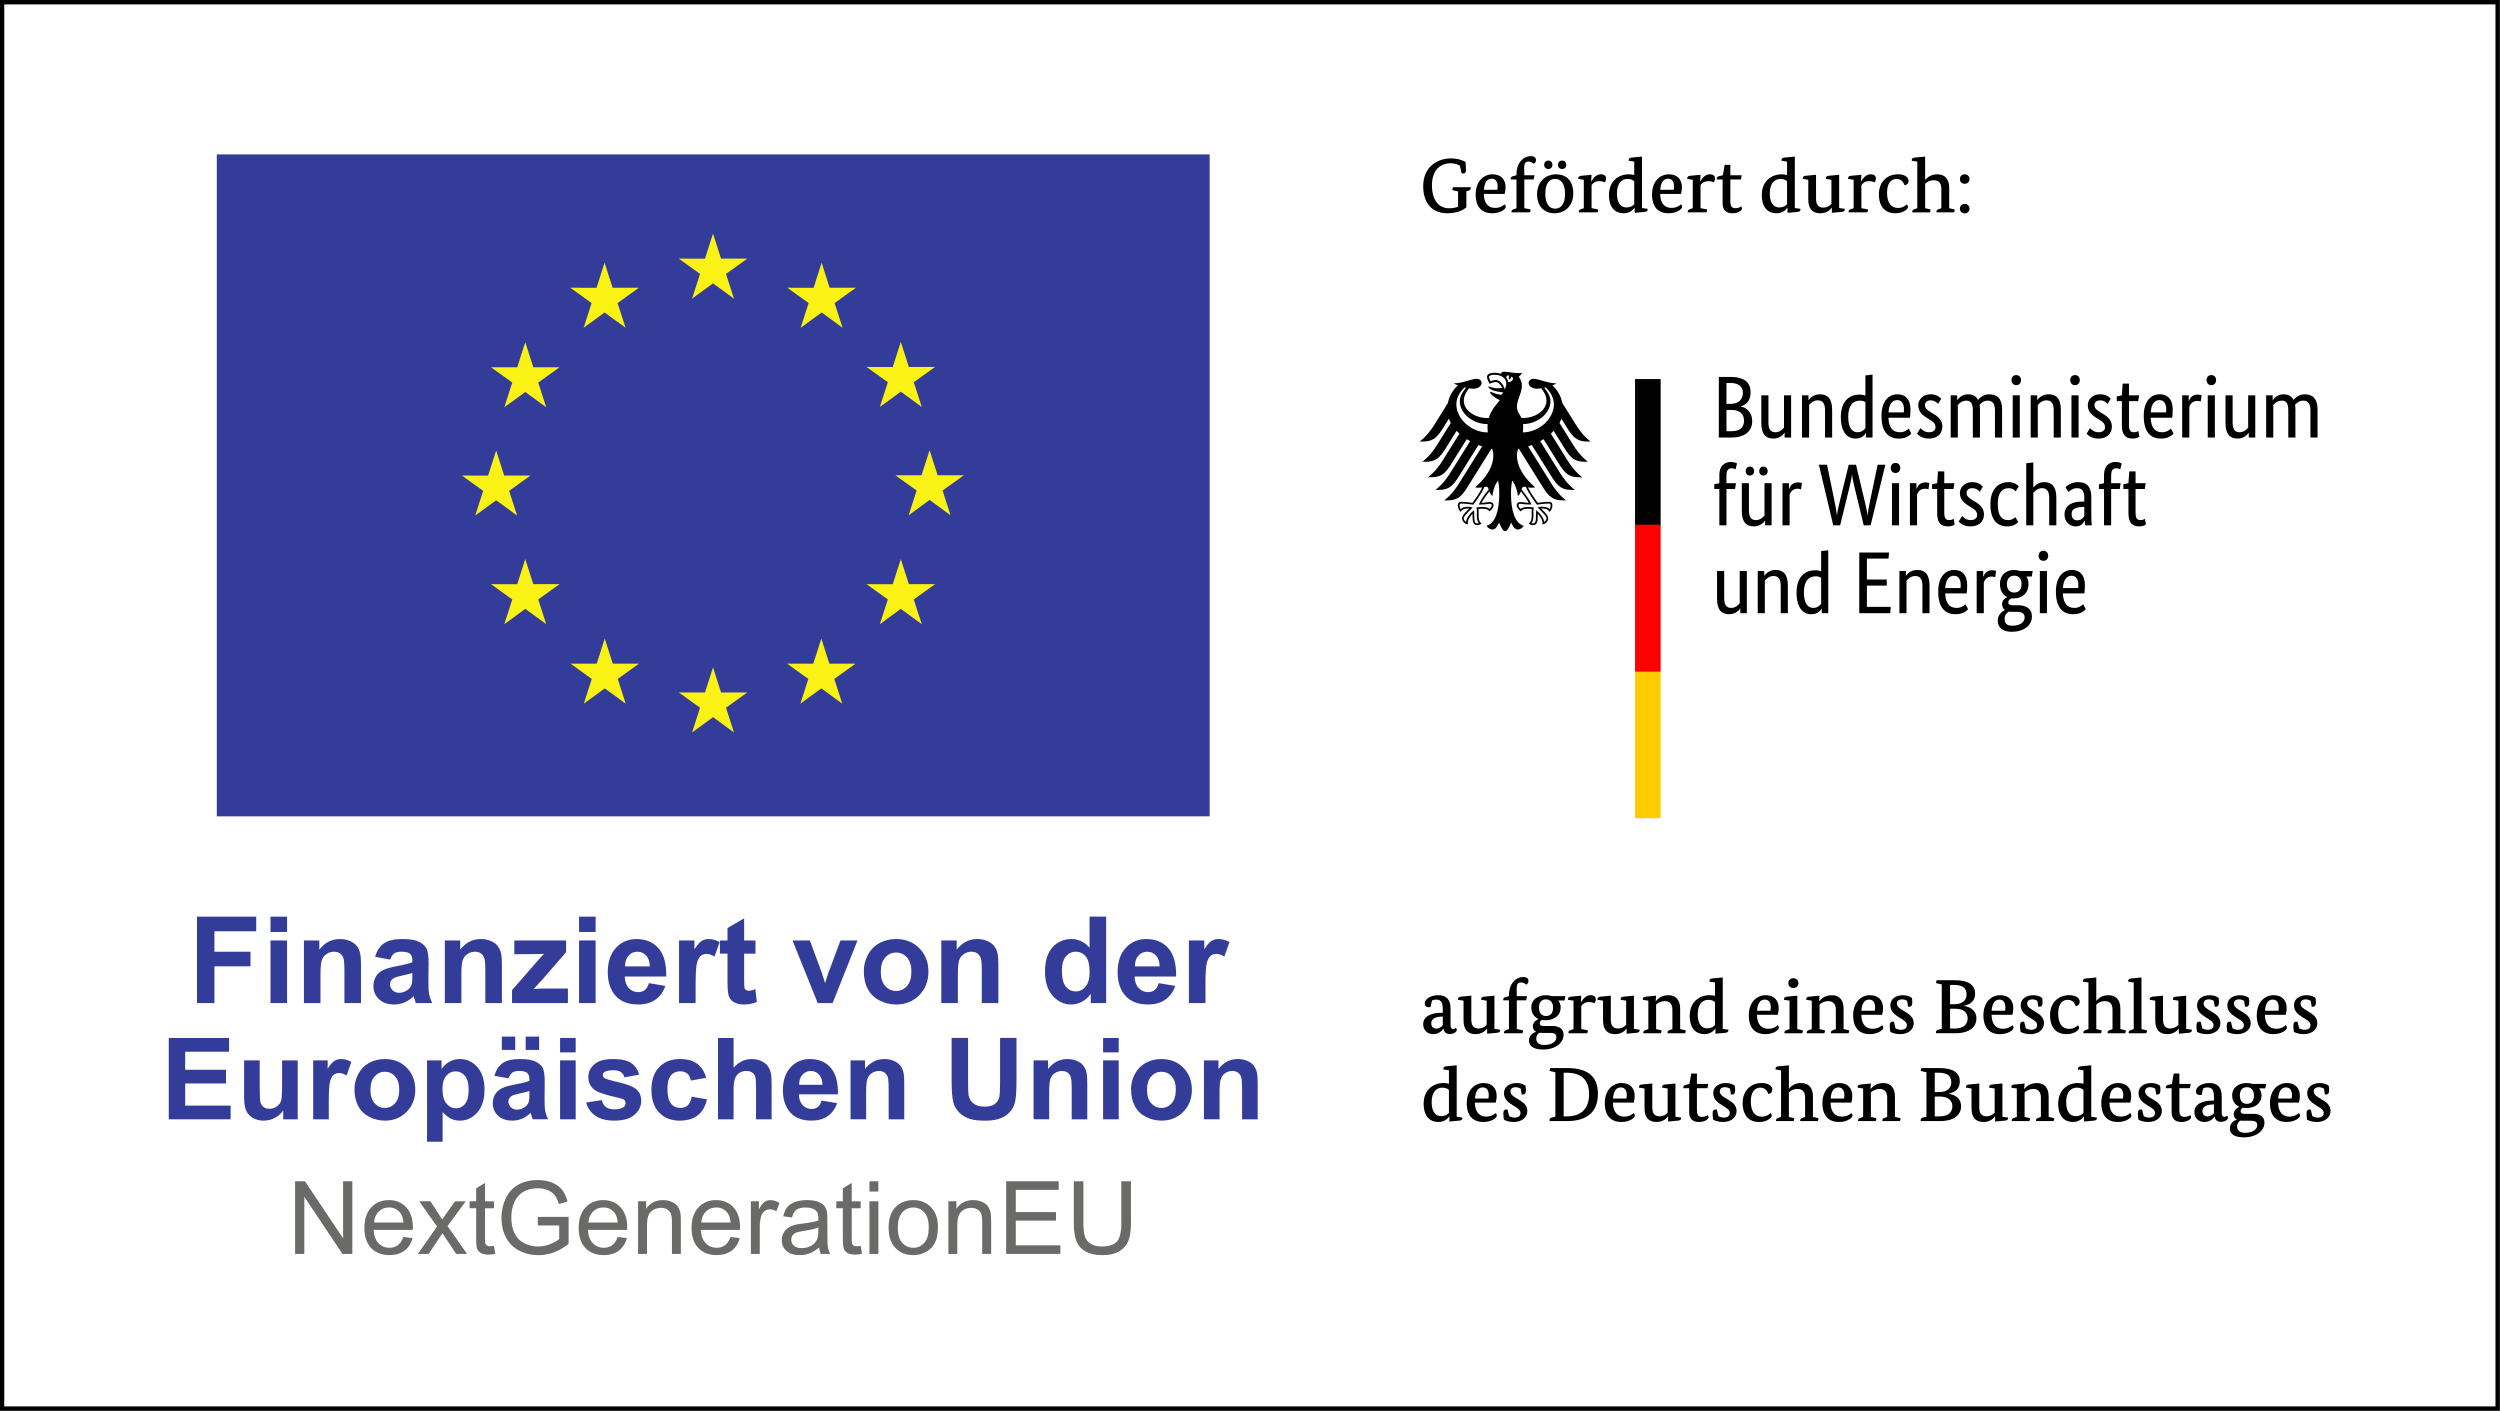 <svg xmlns="http://www.w3.org/2000/svg" viewBox="0 0 341.575 192.756"><rect x="0" y="0" width="341.575" height="192.756" fill="#333333" stroke="none"/><defs><style>      .st0 {        fill: #fc0;      }      .st1 {        fill: #fff;      }      .st2 {        fill: #333d99;      }      .st3 {        fill: red;      }      .st4 {        fill: #6a6a69;      }      .st5 {        fill: #faf215;      }    </style></defs><g id="fond"><rect class="st1" x="-.019" width="341.575" height="192.756"></rect></g><g id="Eu_neu"><g><g><rect class="st1" x="26.906" y="18.471" width="141.082" height="95.831"></rect><path class="st1" d="M97.447,67.276"></path></g><g><rect class="st2" x="29.62" y="21.098" width="135.656" height="90.438"></rect><path class="st2" d="M97.447,66.32"></path></g><g><polygon class="st5" points="94.557 40.804 97.419 38.715 100.282 40.804 99.193 37.425 102.1 35.336 98.516 35.336 97.419 31.917 96.323 35.34 92.741 35.336 95.646 37.425 94.557 40.804"></polygon><polygon class="st5" points="79.743 44.783 82.606 42.694 85.467 44.783 84.379 41.405 87.285 39.316 83.701 39.316 82.604 35.893 81.507 39.32 77.925 39.316 80.831 41.405 79.743 44.783"></polygon><polygon class="st5" points="71.767 46.757 70.67 50.183 67.088 50.18 69.994 52.269 68.904 55.647 71.767 53.558 74.629 55.647 73.54 52.269 76.446 50.18 72.864 50.18 71.767 46.757"></polygon><polygon class="st5" points="67.791 68.353 70.651 70.441 69.564 67.063 72.469 64.974 68.888 64.974 67.791 61.551 66.694 64.982 63.11 64.974 66.018 67.063 64.928 70.441 67.791 68.353"></polygon><polygon class="st5" points="72.864 79.814 71.767 76.391 70.67 79.818 67.088 79.814 69.994 81.903 68.904 85.281 71.767 83.188 74.629 85.281 73.54 81.903 76.446 79.814 72.864 79.814"></polygon><polygon class="st5" points="83.723 90.673 82.627 87.254 81.532 90.677 77.948 90.673 80.853 92.762 79.766 96.141 82.628 94.052 85.489 96.141 84.402 92.762 87.307 90.673 83.723 90.673"></polygon><polygon class="st5" points="98.518 94.608 97.421 91.185 96.326 94.612 92.743 94.608 95.648 96.697 94.561 100.076 97.423 97.987 100.284 100.076 99.194 96.697 102.102 94.608 98.518 94.608"></polygon><polygon class="st5" points="113.313 90.673 112.218 87.254 111.119 90.677 107.539 90.673 110.443 92.762 109.355 96.141 112.218 94.052 115.08 96.141 113.989 92.762 116.896 90.673 113.313 90.673"></polygon><polygon class="st5" points="124.176 79.814 123.077 76.391 121.979 79.818 118.399 79.814 121.306 81.903 120.215 85.281 123.077 83.188 125.94 85.281 124.849 81.903 127.756 79.814 124.176 79.814"></polygon><polygon class="st5" points="131.691 64.933 128.107 64.933 127.009 61.51 125.914 64.937 122.33 64.933 125.237 67.022 124.15 70.4 127.009 68.308 129.871 70.4 128.784 67.022 131.691 64.933"></polygon><polygon class="st5" points="120.215 55.602 123.077 53.513 125.94 55.602 124.849 52.224 127.756 50.138 124.176 50.138 123.077 46.715 121.979 50.142 118.399 50.138 121.306 52.224 120.215 55.602"></polygon><polygon class="st5" points="112.259 35.897 111.164 39.324 107.58 39.316 110.484 41.409 109.396 44.787 112.263 42.694 115.121 44.787 114.034 41.409 116.941 39.316 113.354 39.316 112.259 35.897"></polygon></g></g><g><path class="st4" d="M40.319,171.323v-9.925h1.347l5.213,7.792v-7.792h1.26v9.925h-1.348l-5.213-7.8v7.8h-1.259Z"></path><path class="st4" d="M55.112,169.008l1.26.155c-.199.736-.567,1.307-1.104,1.713s-1.223.609-2.058.609c-1.052,0-1.886-.323-2.502-.971-.616-.648-.924-1.557-.924-2.726,0-1.209.312-2.148.935-2.816.622-.668,1.431-1.002,2.424-1.002.961,0,1.746.327,2.355.981s.914,1.575.914,2.763c0,.072-.002.181-.007.325h-5.362c.046.789.269,1.395.671,1.814.401.419.902.629,1.503.629.446,0,.828-.117,1.145-.352.315-.234.565-.609.751-1.124ZM51.111,167.038h4.015c-.055-.605-.208-1.059-.461-1.361-.388-.47-.891-.704-1.51-.704-.56,0-1.029.188-1.411.562-.382.375-.593.876-.633,1.504Z"></path><path class="st4" d="M57.088,171.323l2.627-3.737-2.431-3.453h1.523l1.104,1.687c.207.32.375.589.501.806.198-.298.381-.562.549-.792l1.211-1.7h1.456l-2.484,3.386,2.674,3.805h-1.496l-1.476-2.234-.393-.603-1.89,2.837h-1.476Z"></path><path class="st4" d="M67.494,170.233l.177,1.076c-.344.072-.65.108-.921.108-.442,0-.785-.07-1.029-.21-.243-.14-.415-.323-.515-.552-.099-.228-.148-.707-.148-1.438v-4.137h-.894v-.948h.894v-1.78l1.212-.731v2.512h1.225v.948h-1.225v4.204c0,.348.021.571.064.671.042.099.112.178.209.236.098.059.236.088.417.088.135,0,.313-.016.534-.047Z"></path><path class="st4" d="M73.486,167.431v-1.165l4.204-.007v3.684c-.646.515-1.311.901-1.997,1.161-.686.259-1.39.389-2.112.389-.975,0-1.86-.208-2.657-.626-.797-.417-1.397-1.021-1.804-1.811-.406-.79-.609-1.673-.609-2.647,0-.966.201-1.867.605-2.705.404-.837.985-1.459,1.743-1.865.759-.406,1.632-.609,2.62-.609.718,0,1.367.116,1.946.349.58.232,1.035.557,1.364.972.33.415.58.957.752,1.625l-1.185.325c-.149-.506-.334-.903-.556-1.191-.221-.289-.537-.521-.947-.694-.411-.174-.867-.261-1.368-.261-.6,0-1.119.092-1.557.274-.438.183-.791.423-1.06.721s-.478.625-.627.981c-.252.614-.379,1.28-.379,1.998,0,.885.152,1.624.457,2.221.305.596.748,1.038,1.33,1.326.583.289,1.201.434,1.855.434.568,0,1.124-.109,1.666-.328.541-.219.952-.452,1.231-.701v-1.848h-2.918Z"></path><path class="st4" d="M84.393,169.008l1.26.155c-.199.736-.567,1.307-1.104,1.713s-1.223.609-2.058.609c-1.052,0-1.886-.323-2.502-.971-.616-.648-.924-1.557-.924-2.726,0-1.209.312-2.148.935-2.816.622-.668,1.431-1.002,2.424-1.002.961,0,1.746.327,2.355.981s.914,1.575.914,2.763c0,.072-.002.181-.007.325h-5.362c.046.789.269,1.395.671,1.814.401.419.902.629,1.503.629.446,0,.828-.117,1.145-.352.315-.234.565-.609.751-1.124ZM80.392,167.038h4.015c-.055-.605-.208-1.059-.461-1.361-.388-.47-.891-.704-1.51-.704-.56,0-1.029.188-1.411.562-.382.375-.593.876-.633,1.504Z"></path><path class="st4" d="M87.182,171.323v-7.19h1.097v1.022c.528-.789,1.291-1.185,2.288-1.185.434,0,.832.078,1.195.233.363.156.635.36.815.613s.308.553.38.9c.045.226.067.62.067,1.185v4.421h-1.219v-4.374c0-.496-.048-.867-.143-1.113s-.263-.442-.504-.589-.524-.22-.85-.22c-.52,0-.967.164-1.344.494-.377.329-.565.954-.565,1.875v3.927h-1.219Z"></path><path class="st4" d="M99.816,169.008l1.26.155c-.199.736-.567,1.307-1.104,1.713s-1.223.609-2.058.609c-1.052,0-1.886-.323-2.502-.971-.616-.648-.924-1.557-.924-2.726,0-1.209.312-2.148.935-2.816.622-.668,1.431-1.002,2.424-1.002.961,0,1.746.327,2.355.981s.914,1.575.914,2.763c0,.072-.002.181-.007.325h-5.362c.046.789.269,1.395.671,1.814.401.419.902.629,1.503.629.446,0,.828-.117,1.145-.352.315-.234.565-.609.751-1.124ZM95.815,167.038h4.015c-.055-.605-.208-1.059-.461-1.361-.388-.47-.891-.704-1.51-.704-.56,0-1.029.188-1.411.562-.382.375-.593.876-.633,1.504Z"></path><path class="st4" d="M102.591,171.323v-7.19h1.097v1.091c.28-.511.538-.847.775-1.009.237-.163.498-.244.782-.244.41,0,.828.131,1.252.393l-.42,1.131c-.298-.176-.596-.264-.894-.264-.266,0-.505.08-.718.24-.212.16-.363.382-.453.667-.136.433-.203.906-.203,1.421v3.765h-1.219Z"></path><path class="st4" d="M111.914,170.437c-.451.384-.886.654-1.303.812-.418.157-.866.236-1.344.236-.79,0-1.397-.192-1.821-.578-.425-.387-.637-.879-.637-1.479,0-.353.08-.674.24-.965s.37-.524.63-.701c.26-.176.552-.309.877-.399.239-.062.6-.124,1.083-.183.983-.117,1.708-.257,2.173-.42.005-.167.007-.272.007-.318,0-.496-.115-.846-.345-1.049-.312-.275-.774-.413-1.389-.413-.573,0-.996.101-1.269.302-.273.2-.476.556-.606,1.065l-1.191-.162c.108-.51.286-.922.535-1.235.248-.313.606-.556,1.076-.725s1.013-.254,1.632-.254c.613,0,1.112.072,1.496.217s.666.326.846.545c.181.219.308.495.38.829.04.208.061.582.061,1.124v1.625c0,1.133.026,1.85.078,2.149s.154.588.308.863h-1.272c-.127-.253-.208-.549-.244-.887ZM111.812,167.715c-.442.181-1.105.334-1.99.46-.501.072-.855.153-1.062.244-.208.09-.368.223-.481.396-.112.174-.169.367-.169.579,0,.325.123.596.369.812s.605.325,1.08.325c.469,0,.887-.103,1.252-.309.366-.205.635-.486.806-.843.131-.275.196-.682.196-1.219v-.446Z"></path><path class="st4" d="M117.594,170.233l.177,1.076c-.344.072-.65.108-.921.108-.442,0-.785-.07-1.029-.21-.243-.14-.415-.323-.515-.552-.099-.228-.148-.707-.148-1.438v-4.137h-.894v-.948h.894v-1.78l1.212-.731v2.512h1.225v.948h-1.225v4.204c0,.348.021.571.064.671.042.099.112.178.209.236.098.059.236.088.417.088.135,0,.313-.016.534-.047Z"></path><path class="st4" d="M118.793,162.8v-1.401h1.219v1.401h-1.219ZM118.793,171.323v-7.19h1.219v7.19h-1.219Z"></path><path class="st4" d="M121.413,167.729c0-1.332.37-2.318,1.11-2.959.619-.532,1.372-.799,2.262-.799.988,0,1.796.324,2.424.972.627.647.941,1.542.941,2.685,0,.925-.14,1.652-.417,2.184-.277.53-.682.941-1.212,1.235-.53.293-1.109.439-1.736.439-1.007,0-1.82-.322-2.44-.968-.621-.646-.932-1.575-.932-2.789ZM122.666,167.729c0,.921.201,1.61.603,2.068s.907.687,1.517.687c.604,0,1.108-.229,1.51-.69.401-.46.603-1.162.603-2.105,0-.889-.202-1.562-.606-2.021-.403-.458-.905-.688-1.506-.688-.609,0-1.115.228-1.517.684s-.603,1.145-.603,2.065Z"></path><path class="st4" d="M129.578,171.323v-7.19h1.097v1.022c.528-.789,1.291-1.185,2.288-1.185.434,0,.832.078,1.195.233.363.156.635.36.815.613s.308.553.38.9c.045.226.067.62.067,1.185v4.421h-1.219v-4.374c0-.496-.048-.867-.143-1.113s-.263-.442-.504-.589-.524-.22-.85-.22c-.52,0-.967.164-1.344.494-.377.329-.565.954-.565,1.875v3.927h-1.219Z"></path><path class="st4" d="M137.472,171.323v-9.925h7.177v1.171h-5.863v3.04h5.491v1.164h-5.491v3.379h6.094v1.171h-7.407Z"></path><path class="st4" d="M153.207,161.398h1.313v5.734c0,.997-.113,1.789-.339,2.376s-.633,1.064-1.222,1.432c-.59.368-1.362.552-2.319.552-.93,0-1.69-.16-2.281-.48-.592-.32-1.014-.784-1.267-1.392-.252-.606-.379-1.436-.379-2.487v-5.734h1.313v5.728c0,.862.08,1.497.24,1.905.16.409.436.724.826.944.391.222.868.332,1.432.332.966,0,1.654-.219,2.065-.656.41-.438.616-1.28.616-2.525v-5.728Z"></path></g><g><g><path class="st2" d="M23.058,152.93v-11.113h8.24v1.88h-5.996v2.464h5.579v1.872h-5.579v3.025h6.208v1.873h-8.452Z"></path><path class="st2" d="M38.697,152.93v-1.205c-.293.43-.678.768-1.156,1.016-.477.248-.982.372-1.512.372-.541,0-1.026-.119-1.455-.356-.43-.237-.74-.571-.933-1.001-.192-.429-.288-1.023-.288-1.781v-5.094h2.13v3.699c0,1.132.039,1.826.117,2.081s.221.457.428.606c.207.149.47.224.788.224.364,0,.69-.1.978-.299.288-.2.485-.447.592-.743.106-.296.159-1.02.159-2.172v-3.396h2.13v8.051h-1.978Z"></path><path class="st2" d="M44.921,152.93h-2.13v-8.051h1.979v1.145c.338-.541.643-.897.914-1.069.27-.172.577-.258.921-.258.485,0,.953.134,1.402.402l-.659,1.857c-.359-.232-.693-.349-1.001-.349-.298,0-.551.082-.758.246-.207.164-.37.461-.489.891-.119.43-.178,1.329-.178,2.699v2.486Z"></path><path class="st2" d="M48.431,148.791c0-.707.174-1.392.523-2.054.349-.662.843-1.167,1.482-1.516.639-.349,1.353-.523,2.142-.523,1.218,0,2.216.395,2.994,1.186.778.791,1.167,1.79,1.167,2.998,0,1.218-.393,2.227-1.179,3.028-.786.801-1.775,1.202-2.968,1.202-.738,0-1.442-.167-2.111-.5-.67-.334-1.179-.823-1.528-1.467-.348-.644-.523-1.429-.523-2.354ZM50.614,148.905c0,.799.189,1.41.569,1.834.379.425.846.637,1.402.637s1.022-.212,1.399-.637c.376-.425.565-1.041.565-1.85,0-.788-.188-1.395-.565-1.819-.377-.425-.843-.637-1.399-.637s-1.024.212-1.402.637c-.379.425-.569,1.036-.569,1.835Z"></path><path class="st2" d="M58.346,144.879h1.986v1.183c.257-.404.606-.733,1.046-.985.44-.253.927-.379,1.463-.379.935,0,1.728.366,2.38,1.099.652.733.978,1.754.978,3.063,0,1.344-.328,2.389-.985,3.135-.657.745-1.453,1.118-2.388,1.118-.445,0-.848-.089-1.209-.265-.362-.177-.742-.48-1.141-.91v4.056h-2.13v-11.113ZM60.454,148.768c0,.905.179,1.573.538,2.005.359.432.796.648,1.312.648.495,0,.907-.198,1.236-.595.328-.397.493-1.047.493-1.952,0-.844-.17-1.471-.508-1.88-.339-.409-.758-.614-1.258-.614-.521,0-.953.201-1.296.603-.344.402-.515.997-.515,1.785Z"></path><path class="st2" d="M69.482,147.335l-1.933-.349c.217-.778.591-1.354,1.122-1.728.531-.374,1.319-.561,2.365-.561.95,0,1.657.113,2.123.337.465.225.792.51.982.856.19.346.284.982.284,1.907l-.023,2.486c0,.708.034,1.229.102,1.565.068.336.196.696.383,1.08h-2.107c-.056-.142-.124-.351-.205-.629-.035-.126-.061-.21-.076-.25-.364.354-.753.619-1.167.796-.414.177-.857.265-1.327.265-.829,0-1.482-.225-1.96-.675-.477-.45-.716-1.018-.716-1.706,0-.455.108-.86.326-1.217.217-.356.522-.629.914-.819.392-.189.956-.355,1.694-.496.996-.187,1.685-.361,2.07-.523v-.212c0-.409-.101-.701-.303-.876-.202-.174-.584-.261-1.145-.261-.379,0-.675.075-.887.224s-.384.411-.515.785ZM68.565,143.454v-1.827h1.827v1.827h-1.827ZM72.333,149.064c-.273.091-.705.2-1.296.326-.591.126-.978.25-1.16.371-.278.197-.417.447-.417.75,0,.298.111.556.334.773.222.217.505.326.849.326.384,0,.751-.126,1.099-.379.258-.192.427-.427.508-.705.056-.182.084-.528.084-1.038v-.425ZM71.825,143.454v-1.827h1.835v1.827h-1.835Z"></path><path class="st2" d="M76.524,143.788v-1.971h2.13v1.971h-2.13ZM76.524,152.93v-8.051h2.13v8.051h-2.13Z"></path><path class="st2" d="M80.088,150.633l2.138-.326c.091.414.275.729.553.944.278.215.667.322,1.168.322.551,0,.965-.101,1.243-.303.187-.141.28-.331.28-.568,0-.162-.051-.296-.152-.402-.106-.101-.344-.195-.713-.28-1.718-.379-2.807-.725-3.267-1.039-.637-.435-.955-1.039-.955-1.812,0-.697.275-1.284.826-1.759.551-.475,1.405-.713,2.562-.713,1.102,0,1.92.179,2.456.538.536.359.905.89,1.107,1.592l-2.009.371c-.086-.313-.249-.553-.489-.72-.24-.167-.583-.25-1.027-.25-.561,0-.963.078-1.205.235-.162.111-.243.255-.243.432,0,.152.071.28.212.387.192.142.855.341,1.99.599,1.135.258,1.927.574,2.376.948.445.379.667.907.667,1.584,0,.738-.308,1.372-.925,1.903-.617.531-1.529.796-2.736.796-1.097,0-1.965-.222-2.604-.667s-1.057-1.049-1.255-1.812Z"></path><path class="st2" d="M96.492,147.26l-2.1.379c-.071-.419-.231-.735-.481-.948-.25-.212-.575-.318-.974-.318-.531,0-.954.183-1.27.55-.316.367-.474.979-.474,1.838,0,.955.16,1.63.481,2.024s.752.591,1.293.591c.404,0,.735-.115.993-.345.258-.23.44-.625.546-1.186l2.092.356c-.217.96-.634,1.685-1.251,2.176-.617.49-1.443.735-2.479.735-1.177,0-2.116-.372-2.816-1.114s-1.05-1.771-1.05-3.085c0-1.329.351-2.364,1.054-3.104.702-.74,1.653-1.111,2.85-1.111.98,0,1.76.211,2.339.633.578.422.994,1.065,1.247,1.929Z"></path><path class="st2" d="M100.229,141.817v4.086c.687-.804,1.509-1.205,2.464-1.205.49,0,.932.091,1.326.273s.691.414.891.697c.199.283.336.596.409.94.073.344.11.877.11,1.6v4.723h-2.13v-4.253c0-.844-.041-1.38-.121-1.607-.081-.227-.224-.408-.428-.542-.205-.134-.461-.201-.769-.201-.354,0-.67.086-.947.258-.278.172-.482.431-.61.777-.129.346-.194.858-.194,1.535v4.033h-2.13v-11.113h2.13Z"></path><path class="st2" d="M112.252,150.368l2.123.356c-.273.778-.704,1.371-1.293,1.778s-1.325.61-2.21.61c-1.4,0-2.436-.457-3.108-1.372-.531-.733-.796-1.657-.796-2.774,0-1.334.348-2.379,1.046-3.135.697-.755,1.579-1.133,2.646-1.133,1.198,0,2.143.395,2.835,1.186.692.791,1.024,2.003.993,3.635h-5.337c.015.632.187,1.123.515,1.475.328.351.738.527,1.228.527.334,0,.614-.091.842-.273s.399-.475.515-.879ZM112.374,148.215c-.015-.616-.174-1.085-.478-1.406s-.672-.481-1.107-.481c-.465,0-.849.169-1.152.508-.303.339-.453.799-.447,1.38h3.184Z"></path><path class="st2" d="M123.548,152.93h-2.13v-4.109c0-.869-.045-1.431-.136-1.687-.091-.255-.239-.453-.444-.595-.205-.141-.451-.212-.739-.212-.369,0-.7.101-.993.303-.293.202-.494.47-.603.804s-.163.95-.163,1.85v3.646h-2.13v-8.051h1.978v1.183c.702-.91,1.587-1.365,2.653-1.365.47,0,.899.085,1.289.254.389.169.684.385.883.648.199.263.338.561.417.895s.118.811.118,1.433v5.003Z"></path><path class="st2" d="M130.021,141.817h2.244v6.019c0,.955.028,1.574.084,1.857.096.455.325.82.686,1.095.361.275.855.413,1.482.413.637,0,1.117-.13,1.44-.39.323-.26.518-.58.584-.959.066-.379.099-1.008.099-1.888v-6.148h2.244v5.837c0,1.334-.061,2.277-.182,2.827-.121.551-.345,1.016-.671,1.395-.326.379-.762.681-1.308.906-.546.225-1.258.337-2.137.337-1.061,0-1.866-.123-2.415-.367-.548-.245-.982-.564-1.3-.955-.318-.392-.528-.802-.629-1.232-.147-.637-.22-1.577-.22-2.82v-5.928Z"></path><path class="st2" d="M148.556,152.93h-2.13v-4.109c0-.869-.045-1.431-.136-1.687-.091-.255-.239-.453-.444-.595-.205-.141-.451-.212-.739-.212-.369,0-.7.101-.993.303-.293.202-.494.47-.603.804s-.163.95-.163,1.85v3.646h-2.13v-8.051h1.978v1.183c.702-.91,1.587-1.365,2.653-1.365.47,0,.899.085,1.289.254.389.169.684.385.883.648.199.263.338.561.417.895s.118.811.118,1.433v5.003Z"></path><path class="st2" d="M150.717,143.788v-1.971h2.13v1.971h-2.13ZM150.717,152.93v-8.051h2.13v8.051h-2.13Z"></path><path class="st2" d="M154.537,148.791c0-.707.174-1.392.523-2.054.349-.662.843-1.167,1.482-1.516.639-.349,1.353-.523,2.142-.523,1.218,0,2.216.395,2.994,1.186.778.791,1.167,1.79,1.167,2.998,0,1.218-.393,2.227-1.179,3.028-.786.801-1.775,1.202-2.968,1.202-.738,0-1.442-.167-2.111-.5-.67-.334-1.179-.823-1.528-1.467-.348-.644-.523-1.429-.523-2.354ZM156.72,148.905c0,.799.189,1.41.569,1.834.379.425.846.637,1.402.637s1.022-.212,1.399-.637c.376-.425.565-1.041.565-1.85,0-.788-.188-1.395-.565-1.819-.377-.425-.843-.637-1.399-.637s-1.024.212-1.402.637c-.379.425-.569,1.036-.569,1.835Z"></path><path class="st2" d="M171.837,152.93h-2.13v-4.109c0-.869-.045-1.431-.136-1.687-.091-.255-.239-.453-.444-.595-.205-.141-.451-.212-.739-.212-.369,0-.7.101-.993.303-.293.202-.494.47-.603.804s-.163.95-.163,1.85v3.646h-2.13v-8.051h1.978v1.183c.702-.91,1.587-1.365,2.653-1.365.47,0,.899.085,1.289.254.389.169.684.385.883.648.199.263.338.561.417.895s.118.811.118,1.433v5.003Z"></path></g><g><path class="st2" d="M26.912,137.049v-11.809h8.096v1.998h-5.711v2.795h4.93v1.998h-4.93v5.018h-2.384Z"></path><path class="st2" d="M36.957,127.335v-2.094h2.264v2.094h-2.264ZM36.957,137.049v-8.555h2.264v8.555h-2.264Z"></path><path class="st2" d="M49.322,137.049h-2.264v-4.366c0-.924-.048-1.521-.145-1.792-.097-.271-.254-.482-.471-.632-.217-.15-.479-.226-.785-.226-.392,0-.744.107-1.055.322-.311.215-.525.499-.64.854s-.173,1.01-.173,1.965v3.875h-2.263v-8.555h2.102v1.257c.746-.967,1.686-1.45,2.819-1.45.499,0,.956.09,1.369.27.413.18.726.41.938.689.212.279.36.596.443.951s.125.862.125,1.522v5.316Z"></path><path class="st2" d="M53.309,131.105l-2.054-.371c.231-.827.628-1.439,1.192-1.837.564-.397,1.402-.596,2.513-.596,1.009,0,1.761.12,2.255.359.494.239.842.542,1.043.91.202.368.302,1.043.302,2.026l-.024,2.642c0,.752.036,1.306.109,1.663.073.357.208.74.407,1.148h-2.239c-.059-.15-.132-.373-.217-.669-.038-.134-.064-.223-.081-.266-.387.376-.8.658-1.24.846-.44.188-.91.282-1.41.282-.881,0-1.575-.239-2.082-.717-.507-.478-.761-1.082-.761-1.812,0-.483.115-.914.346-1.293.231-.378.554-.668.971-.87.416-.201,1.016-.377,1.8-.528,1.058-.199,1.791-.384,2.199-.556v-.226c0-.435-.108-.745-.322-.93-.215-.185-.62-.278-1.216-.278-.403,0-.717.079-.942.238s-.408.436-.548.834ZM56.338,132.941c-.29.097-.749.212-1.378.346-.628.134-1.039.266-1.232.395-.295.209-.443.475-.443.797,0,.317.118.591.354.822.236.231.537.346.902.346.408,0,.798-.134,1.168-.403.274-.204.454-.454.54-.749.059-.193.089-.561.089-1.104v-.451Z"></path><path class="st2" d="M68.574,137.049h-2.264v-4.366c0-.924-.048-1.521-.145-1.792-.097-.271-.254-.482-.471-.632-.217-.15-.479-.226-.785-.226-.392,0-.744.107-1.055.322-.311.215-.525.499-.64.854s-.173,1.01-.173,1.965v3.875h-2.263v-8.555h2.102v1.257c.746-.967,1.686-1.45,2.819-1.45.499,0,.956.09,1.369.27.413.18.726.41.938.689.212.279.36.596.443.951s.125.862.125,1.522v5.316Z"></path><path class="st2" d="M69.959,137.049v-1.764l3.206-3.681c.526-.601.916-1.028,1.168-1.281-.263.016-.61.027-1.039.032l-3.021.016v-1.877h7.072v1.603l-3.27,3.77-1.152,1.249c.628-.038,1.018-.056,1.168-.056h3.504v1.99h-7.636Z"></path><path class="st2" d="M79.118,127.335v-2.094h2.264v2.094h-2.264ZM79.118,137.049v-8.555h2.264v8.555h-2.264Z"></path><path class="st2" d="M88.655,134.327l2.255.379c-.29.827-.748,1.457-1.373,1.889-.626.432-1.408.649-2.348.649-1.488,0-2.589-.486-3.303-1.458-.564-.779-.846-1.761-.846-2.948,0-1.418.37-2.528,1.111-3.331.741-.803,1.678-1.204,2.811-1.204,1.273,0,2.277.42,3.013,1.261.736.84,1.088,2.128,1.055,3.862h-5.671c.016.671.199,1.194.548,1.567.349.373.784.56,1.305.56.354,0,.653-.097.894-.29s.424-.505.548-.934ZM88.784,132.039c-.016-.655-.185-1.153-.508-1.494s-.714-.512-1.176-.512c-.494,0-.902.18-1.224.54-.322.36-.481.849-.475,1.466h3.383Z"></path><path class="st2" d="M95.043,137.049h-2.264v-8.555h2.103v1.216c.36-.575.683-.953.971-1.136.287-.183.613-.274.979-.274.516,0,1.012.142,1.49.427l-.701,1.974c-.381-.247-.736-.371-1.063-.371-.317,0-.585.087-.806.262-.22.174-.393.49-.52.946-.126.457-.189,1.412-.189,2.868v2.642Z"></path><path class="st2" d="M103.219,128.495v1.804h-1.547v3.448c0,.698.015,1.105.044,1.22.029.116.097.211.202.286.105.075.232.113.383.113.209,0,.513-.072.91-.217l.193,1.756c-.526.226-1.123.338-1.789.338-.408,0-.776-.069-1.103-.205-.328-.137-.568-.314-.721-.532-.153-.218-.259-.512-.318-.882-.049-.263-.073-.795-.073-1.595v-3.73h-1.039v-1.804h1.039v-1.7l2.272-1.321v3.021h1.547Z"></path><path class="st2" d="M111.725,137.049l-3.448-8.555h2.376l1.611,4.366.467,1.458c.123-.371.202-.615.234-.733.075-.242.156-.483.241-.725l1.627-4.366h2.328l-3.399,8.555h-2.038Z"></path><path class="st2" d="M118.024,132.651c0-.752.185-1.479.556-2.183.371-.703.896-1.24,1.575-1.611.679-.371,1.438-.556,2.276-.556,1.294,0,2.355.42,3.182,1.261.827.84,1.24,1.902,1.24,3.186,0,1.294-.418,2.367-1.253,3.218-.835.851-1.886,1.277-3.154,1.277-.784,0-1.532-.177-2.243-.532-.712-.354-1.253-.874-1.623-1.559-.37-.685-.556-1.518-.556-2.501ZM120.344,132.772c0,.849.201,1.498.604,1.949.402.451.899.677,1.49.677s1.086-.226,1.486-.677c.4-.451.6-1.106.6-1.965,0-.838-.2-1.482-.6-1.933-.4-.451-.896-.677-1.486-.677s-1.088.226-1.49.677c-.403.451-.604,1.101-.604,1.949Z"></path><path class="st2" d="M136.406,137.049h-2.264v-4.366c0-.924-.048-1.521-.145-1.792-.097-.271-.254-.482-.471-.632-.217-.15-.479-.226-.785-.226-.392,0-.744.107-1.055.322-.311.215-.525.499-.64.854s-.173,1.01-.173,1.965v3.875h-2.263v-8.555h2.102v1.257c.746-.967,1.686-1.45,2.819-1.45.499,0,.956.09,1.369.27.413.18.726.41.938.689.212.279.36.596.443.951s.125.862.125,1.522v5.316Z"></path><path class="st2" d="M151.131,137.049h-2.103v-1.257c-.349.489-.761.853-1.236,1.091-.475.239-.955.359-1.438.359-.983,0-1.825-.396-2.525-1.188-.701-.792-1.051-1.897-1.051-3.315,0-1.45.341-2.552,1.023-3.307.682-.754,1.544-1.132,2.586-1.132.956,0,1.783.397,2.481,1.192v-4.253h2.264v11.809ZM145.089,132.587c0,.913.126,1.573.379,1.982.365.591.875.886,1.53.886.521,0,.964-.221,1.329-.665.365-.443.548-1.105.548-1.986,0-.983-.177-1.69-.532-2.123-.354-.432-.808-.648-1.361-.648-.537,0-.987.213-1.349.64-.363.427-.544,1.065-.544,1.913Z"></path><path class="st2" d="M158.316,134.327l2.255.379c-.29.827-.748,1.457-1.373,1.889-.626.432-1.408.649-2.348.649-1.488,0-2.589-.486-3.303-1.458-.564-.779-.846-1.761-.846-2.948,0-1.418.37-2.528,1.111-3.331.741-.803,1.678-1.204,2.811-1.204,1.273,0,2.277.42,3.013,1.261.736.84,1.088,2.128,1.055,3.862h-5.671c.016.671.199,1.194.548,1.567.349.373.784.56,1.305.56.354,0,.653-.097.894-.29s.424-.505.548-.934ZM158.445,132.039c-.016-.655-.185-1.153-.508-1.494s-.714-.512-1.176-.512c-.494,0-.902.18-1.224.54-.322.36-.481.849-.475,1.466h3.383Z"></path><path class="st2" d="M164.704,137.049h-2.264v-8.555h2.103v1.216c.36-.575.683-.953.971-1.136.287-.183.613-.274.979-.274.516,0,1.012.142,1.49.427l-.701,1.974c-.381-.247-.736-.371-1.063-.371-.317,0-.585.087-.806.262-.22.174-.393.49-.52.946-.126.457-.189,1.412-.189,2.868v2.642Z"></path></g></g></g><g id="BMWE"><g><path d="M208.067,59.083c.027-.223.043-.453.043-.687,0-.129,0-.282-.016-.45,1.997-.031,3.743-1.464,3.743-3.117,0-.84-.547-1.472-.856-1.851.067-.016.137-.032.207-.047.293.254,1.121,1.152,1.121,2.293,0,1.98-1.98,3.82-4.242,3.859M206.059,52.185c-.035-.219-.121-.418-.25-.59.008-.203.09-.399.418-.238-.175.179-.043.5-.043.5,0,0,.364-.168.285-.407.536.129.153.844-.41.735M205.598,53.204c-.074-.297-.222-.601-.418-.832-.175-.207-.464-.453-.859-.453-.18,0-.477.082-.668.164-.07-.129-.211-.441-.211-.582,0-.144.246-.293.715-.293,1.031,0,1.648.465,1.648,1.246,0,.278-.109.528-.207.75M208.247,66.501c.121,0,.179.02.25.047.297.809,1.441,2.332,1.488,2.398l.012.012.015-.004c.282-.043.997-.152,1.598-.152h.016c.062,0,.136,0,.183.047.039.039.059.105.059.203,0,.148-.063.406-.141.515-.207-.23-.551-.332-1.093-.332-.165,0-.36.047-.465.075l-.043.011-.047.012.312.317c.489.484.907.902.907,1.183,0,.168-.164.387-.313.484-.035-.511-.551-1.195-1.055-1.578l-.043-.035-.007.184c-.004.121-.016.305-.016.5,0,.972-.102,1.121-.438,1.121-.05,0-.128-.016-.179-.035.191-.235.265-.543.265-1.086l-.003-.254-.004-.199c0-.227.023-.391.043-.524l.007-.074-.05-.008c-.161-.019-.453-.062-.676-.062-.481,0-.809.047-1.043.265-.156-.125-.317-.339-.317-.476,0-.203.125-.223.293-.223.082,0,.161.016.27.027.207.032.52.079,1.16.079h.039l-.012-.039c-.164-.465-.609-1.141-1.324-2.012.063-.235.125-.387.352-.387M202.075,68.9l-.016.039h.039c.641,0,.954-.047,1.161-.079.109-.011.187-.027.269-.027.164,0,.293.02.293.223,0,.137-.16.351-.316.476-.235-.218-.563-.265-1.043-.265-.223,0-.52.043-.676.062l-.024.004-.027.004.008.074c.019.133.043.297.043.524l-.004.199-.004.254c0,.543.074.851.266,1.086-.047.019-.129.035-.18.035-.34,0-.438-.149-.438-1.121,0-.195-.007-.379-.015-.5l-.012-.184-.039.035c-.504.383-1.019,1.067-1.051,1.578-.152-.097-.316-.316-.316-.484,0-.281.422-.699.906-1.183l.277-.282.04-.035-.094-.023c-.106-.028-.297-.075-.465-.075-.543,0-.883.102-1.094.332-.078-.109-.14-.367-.14-.515,0-.098.019-.164.058-.203.047-.047.121-.047.188-.047h.011c.602,0,1.321.109,1.598.152l.02.004.007-.012c.051-.066,1.196-1.589,1.493-2.398.066-.027.125-.047.246-.047.226,0,.289.152.351.387-.715.871-1.16,1.547-1.32,2.012M198.981,55.224c0-1.141.828-2.039,1.121-2.293.071.015.141.031.211.047-.312.379-.859,1.011-.859,1.851,0,1.668,1.781,3.117,3.801,3.117-.012.145-.02.293-.02.45,0,.246.012.472.035.687-2.281-.012-4.289-1.863-4.289-3.859M214.286,58.735c1.023,1.622,1.824,1.594,3.035,1.594-1-.765-1.66-1.75-1.977-2.254l-1.871-2.992c-.183-.922-.66-1.785-1.375-2.43.239-.089.442-.187.559-.277-1.219,0-2.43-.621-3.098-.621-.425,0-.703.258-.703.594.028.379.418.761,1.133.761.164,0,.371-.019.598-.058.39.539.703,1.027.703,1.726,0,1.313-1.567,2.332-3.149,2.332-.089,0-.175-.003-.261-.011-.145-.324-.621-.867-.621-1.489,0-1.043.679-1.89.679-2.921,0-.641-.312-1.039-.433-1.204.195-.179.406-.402.457-.554-.114.051-.246.054-.442.054-.758,0-1.379-.195-1.98-.195-.344,0-.434.106-.434.207,0,.035.004.074.016.094-.129-.051-.25-.082-.395-.109-.175-.036-.367-.051-.57-.051-.734,0-.992.304-.992.57,0,.223.176.625.375.938.285-.145.625-.243.781-.243.391,0,.734.371.918.809-.262.031-.313.043-.574.043-.715,0-1.199-.254-1.297-.254-.012,0-.031.004-.031.02,0,.101.203.363.601.507.524.196,1.313.274,1.442.297,0,.024-.133.27-.282.317-.031.011-.054.011-.093.004-.547-.11-.7-.153-1.395-.418-.023-.008-.035.004-.035.027,0,.273.711.883,1.351,1.113-.535.684-1.199,1.379-1.511,2.438-.09.008-.176.011-.266.011-1.582,0-3.148-1.019-3.148-2.332,0-.699.312-1.187.703-1.726.226.039.433.058.598.058.714,0,1.105-.382,1.132-.761,0-.336-.273-.594-.703-.594-.668,0-1.875.621-3.097.621.121.09.32.188.558.277-.715.645-1.191,1.508-1.375,2.43l-1.867,2.992c-.316.504-.981,1.489-1.981,2.254,1.207,0,2.012.028,3.036-1.594l.957-1.531c.074.199.16.391.261.582l-1.906,3.051c-.316.508-.976,1.48-1.98,2.254,1.211,0,2.011.027,3.035-1.594l1.64-2.625c.125.129.254.258.391.379l-2.316,3.707c-.321.508-.973,1.481-1.981,2.25,1.211,0,2.012.031,3.035-1.59l2.258-3.613c.149.094.301.184.461.27l-2.758,4.414c-.316.504-.972,1.472-1.98,2.25,1.211,0,2.012.027,3.039-1.59l2.836-4.543c.168.062.34.125.512.179l-3.207,5.133c-.313.5-.985,1.489-1.977,2.25,1.207,0,2.012.028,3.031-1.59l3.418-5.468c.035.004.07.007.106.015.093.297.156.575.156.848,0,1.719-1.125,3.238-2.481,4.41.086.035.239.051.375.051.282,0,.461-.016.59-.039-.316.715-.988,1.637-1.328,2.109-.445-.078-1.09-.14-1.512-.14-.441,0-.492.257-.492.488,0,.402.188.723.406.898.082-.203.247-.476,1.063-.476.016,0,.047,0,.082.004-.238.265-.984.867-.984,1.355,0,.32.351.805.82.805-.027-.106-.027-.199-.027-.274,0-.39.351-.851.644-1.175-.008.097-.004.086-.004.199,0,.929.086,1.359.676,1.359.289,0,.488-.16.559-.207-.383-.355-.403-.633-.403-1.152,0-.137,0-.27.004-.453,0-.121-.004-.278-.019-.395.211-.027.297-.027.457-.027,0,0,.84-.067,1.043.371.226-.211.558-.504.558-.828,0-.215-.101-.461-.535-.461-.164,0-.68.101-1.109.101.117-.257.633-1.011,1.078-1.558.066.211.172.441.406.629.035-.352.238-1.465.789-2.117.067.441.152.89.152,1.843,0,2.313-.558,4.024-1.738,4.348.153.269.481.508.817.508.429,0,.668-.489.906-.949.125.339.469,1.175.816,1.175s.692-.836.817-1.175c.238.46.476.949.906.949.34,0,.664-.239.816-.508-1.179-.324-1.738-2.035-1.738-4.348,0-.953.086-1.402.152-1.843.551.652.758,1.765.789,2.117.235-.188.34-.418.407-.629.445.547.961,1.301,1.078,1.558-.43,0-.946-.101-1.11-.101-.433,0-.535.246-.535.461,0,.324.332.617.559.828.203-.438,1.043-.371,1.043-.371.164,0,.25,0,.461.027-.02.117-.024.274-.02.395v.453c0,.519-.019.797-.402,1.152.07.047.269.207.558.207.59,0,.676-.43.676-1.359,0-.113.004-.102-.004-.199.293.324.645.785.645,1.175,0,.075.004.168-.027.274.468,0,.82-.485.82-.805,0-.488-.746-1.09-.984-1.355.039-.004.066-.004.082-.004.816,0,.98.273,1.062.476.219-.175.406-.496.406-.898,0-.231-.05-.488-.492-.488-.422,0-1.066.062-1.512.14-.339-.472-1.011-1.394-1.328-2.109.129.023.309.039.59.039.141,0,.289-.016.375-.051-1.351-1.172-2.48-2.691-2.48-4.41,0-.273.062-.551.156-.848.035-.008.07-.011.105-.015l3.418,5.468c1.024,1.618,1.825,1.59,3.035,1.59-.996-.761-1.667-1.75-1.98-2.25l-3.207-5.133c.176-.054.344-.117.512-.179l2.84,4.543c1.023,1.617,1.824,1.59,3.035,1.59-1.008-.778-1.66-1.746-1.981-2.25l-2.754-4.414c.157-.086.309-.176.457-.27l2.258,3.613c1.024,1.621,1.824,1.59,3.035,1.59-1.008-.769-1.66-1.742-1.98-2.25l-2.317-3.707c.137-.121.266-.25.387-.379l1.645,2.625c1.023,1.621,1.824,1.594,3.035,1.594-1.004-.774-1.66-1.746-1.981-2.254l-1.906-3.051c.102-.191.192-.383.262-.582l.957,1.531ZM214.286,58.735"></path><rect x="223.395" y="51.79" width="3.5" height="20"></rect><rect class="st3" x="223.395" y="71.689" width="3.5" height="20.102"></rect><rect class="st0" x="223.395" y="91.79" width="3.5" height="20"></rect><path d="M239.188,53.61c0-1.285-.781-2.113-2.75-2.113h-1.594v8.281h1.692c1.98,0,2.867-.949,2.867-2.246,0-1.101-.707-1.824-1.559-1.992v-.023c.719-.192,1.344-.754,1.344-1.907h0ZM238.13,53.646c0,.949-.586,1.535-1.704,1.535h-.539v-2.856h.551c1.164,0,1.692.567,1.692,1.321h0ZM238.286,57.462c0,.949-.527,1.453-1.75,1.453h-.649v-2.906h.707c1.082,0,1.692.566,1.692,1.453h0ZM243.805,59.13h.028v.648h.886v-5.761h-.972v4.406c-.192.238-.574.637-1.164.637-.649,0-.961-.387-.961-1.332v-3.711h-.973v3.781c0,1.559.637,2.125,1.656,2.125.879,0,1.395-.59,1.5-.793h0ZM248.356,54.7c.672,0,.996.399.996,1.371v3.707h.973v-3.781c0-1.558-.649-2.125-1.684-2.125-.898,0-1.414.59-1.523.793h-.024v-.648h-.886v5.761h.972v-4.441c.192-.238.586-.637,1.176-.637h0ZM253.79,59.06c-.672,0-1.27-.532-1.27-2.114,0-1.632.707-2.207,1.606-2.207.347,0,.578.094.746.204v3.55c-.133.192-.469.567-1.082.567h0ZM254.93,59.165h.024v.613h.89v-8.593l-.972.109v2.762c-.18-.074-.446-.145-.817-.145-1.222,0-2.543.742-2.543,3.071,0,2.101.922,2.941,2.016,2.941.91,0,1.293-.578,1.402-.758h0ZM259.204,54.665c.609,0,.933.469.933,1.262,0,.18-.011.336-.023.418h-2.086c.047-1.078.492-1.68,1.176-1.68h0ZM261.145,59.239l-.359-.683c-.133.129-.527.504-1.211.504-.973,0-1.5-.637-1.559-1.981h2.938c.039-.277.074-.625.074-1.117,0-1.379-.672-2.09-1.766-2.09-1.199,0-2.195.914-2.195,2.953,0,2.172.91,3.098,2.363,3.098,1.094,0,1.563-.516,1.715-.684h0ZM265.227,54.485c-.191-.191-.578-.613-1.465-.613-.933,0-1.668.637-1.668,1.488,0,.793.434,1.262,1.153,1.719l.359.227c.555.347.84.539.84,1.094,0,.371-.312.66-.887.66-.625,0-.984-.375-1.164-.567l-.469.77c.227.238.696.66,1.622.66,1.175,0,1.836-.707,1.836-1.621,0-.852-.481-1.32-1.262-1.789l-.36-.215c-.515-.313-.753-.551-.753-.984,0-.336.273-.614.789-.614.543,0,.878.336,1.007.481l.422-.696ZM268.684,54.739c.598,0,.864.395.864,1.332v3.707h.972v-3.863c0-.219-.011-.422-.051-.601.219-.25.579-.575,1.106-.575.648,0,.996.395.996,1.332v3.707h.973v-3.863c0-1.371-.602-2.043-1.754-2.043-.742,0-1.27.445-1.524.77-.261-.516-.742-.77-1.39-.77-.793,0-1.285.531-1.442.793h-.023v-.648h-.887v5.761h.973v-4.441c.168-.203.539-.598,1.187-.598h0ZM275.485,52.626c.387,0,.649-.289.649-.695,0-.399-.262-.684-.649-.684-.394,0-.656.285-.656.684,0,.406.262.695.656.695h0ZM275.966,54.017h-.969v5.761h.969v-5.761ZM279.602,54.7c.672,0,.996.399.996,1.371v3.707h.973v-3.781c0-1.558-.648-2.125-1.68-2.125-.902,0-1.418.59-1.523.793h-.024v-.648h-.89v5.761h.972v-4.441c.192-.238.59-.637,1.176-.637h0ZM283.516,52.626c.383,0,.649-.289.649-.695,0-.399-.266-.684-.649-.684-.398,0-.66.285-.66.684,0,.406.262.695.66.695h0ZM283.997,54.017h-.973v5.761h.973v-5.761ZM288.387,54.485c-.191-.191-.578-.613-1.464-.613-.938,0-1.668.637-1.668,1.488,0,.793.433,1.262,1.152,1.719l.359.227c.551.347.84.539.84,1.094,0,.371-.312.66-.887.66-.625,0-.984-.375-1.164-.567l-.468.77c.226.238.695.66,1.621.66,1.176,0,1.836-.707,1.836-1.621,0-.852-.481-1.32-1.262-1.789l-.359-.215c-.516-.313-.754-.551-.754-.984,0-.336.273-.614.789-.614.543,0,.879.336,1.008.481l.421-.696ZM292.298,59.669l-.129-.777c-.098.058-.313.168-.602.168-.492,0-.683-.243-.683-1.059v-3.191h1.257l.121-.793h-1.378v-1.606h-.864l-.109,1.606-.695.144v.649h.695v3.324c0,1.273.504,1.789,1.488,1.789.516,0,.817-.191.899-.254h0ZM295.036,54.665c.609,0,.933.469.933,1.262,0,.18-.011.336-.023.418h-2.086c.047-1.078.492-1.68,1.176-1.68h0ZM296.977,59.239l-.359-.683c-.133.129-.527.504-1.211.504-.973,0-1.5-.637-1.559-1.981h2.938c.035-.277.074-.625.074-1.117,0-1.379-.672-2.09-1.766-2.09-1.199,0-2.195.914-2.195,2.953,0,2.172.91,3.098,2.363,3.098,1.094,0,1.559-.516,1.715-.684h0ZM300.805,54.005c-.093-.035-.25-.094-.527-.094-.73,0-1.043.43-1.211.887h-.023v-.781h-.891v5.761h.973v-4.222c.144-.387.468-.781,1.082-.781.261,0,.429.07.48.093l.117-.863ZM302.137,52.626c.387,0,.649-.289.649-.695,0-.399-.262-.684-.649-.684-.394,0-.66.285-.66.684,0,.406.266.695.66.695h0ZM302.618,54.017h-.973v5.761h.973v-5.761ZM307.227,59.13h.024v.648h.886v-5.761h-.968v4.406c-.196.238-.578.637-1.164.637-.649,0-.961-.387-.961-1.332v-3.711h-.973v3.781c0,1.559.637,2.125,1.656,2.125.875,0,1.391-.59,1.5-.793h0ZM311.786,54.739c.601,0,.863.395.863,1.332v3.707h.973v-3.863c0-.219-.012-.422-.047-.601.215-.25.574-.575,1.105-.575.645,0,.996.395.996,1.332v3.707h.969v-3.863c0-1.371-.597-2.043-1.75-2.043-.746,0-1.273.445-1.523.77-.266-.516-.746-.77-1.395-.77-.789,0-1.281.531-1.437.793h-.024v-.648h-.89v5.761h.972v-4.441c.168-.203.539-.598,1.188-.598h0ZM311.786,54.739"></path><path d="M237.063,66.81l.121-.793h-1.297v-1.032c0-.753.25-1.007.707-1.007.254,0,.434.097.528.156l.207-.805c-.098-.058-.41-.215-.817-.215-.851,0-1.597.504-1.597,1.762v1.152l-.696.133v.649h.696v4.968h.972v-4.968h1.176ZM241.516,64.36c0-.371-.254-.609-.578-.609s-.574.238-.574.609c0,.375.25.614.574.614s.578-.239.578-.614h0ZM239.669,64.36c0-.371-.254-.609-.578-.609s-.575.238-.575.609c0,.375.25.614.575.614s.578-.239.578-.614h0ZM241.141,71.13h.028v.648h.886v-5.761h-.972v4.406c-.192.238-.574.637-1.164.637-.649,0-.961-.387-.961-1.332v-3.711h-.973v3.781c0,1.559.637,2.125,1.656,2.125.879,0,1.395-.59,1.5-.793h0ZM246.196,66.005c-.098-.035-.254-.094-.527-.094-.735,0-1.047.43-1.215.887h-.024v-.781h-.886v5.761h.972v-4.222c.145-.387.465-.781,1.078-.781.266,0,.434.07.481.093l.121-.863ZM256.54,63.497l-1.043,4.992c-.156.758-.313,1.563-.324,1.922h-.028c-.011-.359-.179-1.117-.359-1.875l-1.199-5.039h-.996l-1.223,5.016c-.18.746-.359,1.539-.371,1.898h-.028c-.011-.359-.156-1.117-.308-1.875l-1.035-5.039h-1.114l1.965,8.281h.938l1.285-5.234c.168-.707.324-1.367.324-1.727h.024c.011.36.168,1.043.336,1.754l1.257,5.207h.938l2.015-8.281h-1.054ZM258.985,64.626c.387,0,.649-.289.649-.695,0-.399-.262-.684-.649-.684-.394,0-.656.285-.656.684,0,.406.262.695.656.695h0ZM259.466,66.017h-.969v5.761h.969v-5.761ZM263.606,66.005c-.094-.035-.25-.094-.527-.094-.731,0-1.043.43-1.211.887h-.024v-.781h-.89v5.761h.972v-4.222c.145-.387.469-.781,1.083-.781.261,0,.429.07.476.093l.121-.863ZM267.063,71.669l-.133-.777c-.093.058-.312.168-.597.168-.492,0-.688-.243-.688-1.059v-3.191h1.262l.121-.793h-1.383v-1.606h-.863l-.106,1.606-.699.144v.649h.699v3.324c0,1.273.504,1.789,1.489,1.789.515,0,.812-.191.898-.254h0ZM270.915,66.485c-.192-.191-.574-.613-1.465-.613-.934,0-1.668.637-1.668,1.488,0,.793.434,1.262,1.152,1.719l.36.227c.554.347.84.539.84,1.094,0,.371-.313.66-.887.66-.625,0-.985-.375-1.164-.567l-.469.77c.23.238.695.66,1.621.66,1.176,0,1.836-.707,1.836-1.621,0-.852-.48-1.32-1.262-1.789l-.359-.215c-.516-.313-.754-.551-.754-.984,0-.336.273-.614.789-.614.543,0,.879.336,1.012.481l.418-.696ZM275.821,66.45c-.18-.203-.586-.578-1.461-.578-1.141,0-2.414.805-2.414,3.016,0,2.254,1.02,3.035,2.305,3.035.898,0,1.343-.422,1.5-.602l-.395-.671c-.121.132-.422.41-1.008.41-.828,0-1.394-.555-1.394-2.246,0-1.524.648-2.114,1.476-2.114.579,0,.875.325.985.434l.406-.684ZM278.989,66.7c.676,0,.996.399.996,1.371v3.707h.973v-3.781c0-1.523-.637-2.125-1.645-2.125-.922,0-1.355.555-1.472.735h-.028v-3.422l-.969.109v8.484h.969v-4.441c.196-.238.59-.637,1.176-.637h0ZM284.774,68.536h-.301c-1.304,0-2.398.446-2.398,1.778,0,.937.66,1.609,1.535,1.609.734,0,1.082-.492,1.211-.781h.027c.012.289.024.468.036.636h.921c-.023-.156-.07-.707-.07-1.199v-2.629c0-1.453-.625-2.078-1.801-2.078-.922,0-1.476.445-1.726.699l.406.649c.219-.195.602-.52,1.176-.52.625,0,.984.313.984,1.285v.551ZM284.774,69.259v1.269c-.121.18-.394.567-.961.567-.476,0-.765-.301-.765-.891,0-.633.492-.898,1.414-.933l.312-.012ZM289.622,66.81l.121-.793h-1.297v-1.032c0-.753.254-1.007.707-1.007.254,0,.434.097.531.156l.203-.805c-.097-.058-.41-.215-.816-.215-.852,0-1.598.504-1.598,1.762v1.152l-.695.133v.649h.695v4.968h.973v-4.968h1.176ZM293.2,71.669l-.133-.777c-.098.058-.312.168-.601.168-.493,0-.684-.243-.684-1.059v-3.191h1.262l.121-.793h-1.383v-1.606h-.863l-.11,1.606-.695.144v.649h.695v3.324c0,1.273.504,1.789,1.489,1.789.515,0,.816-.191.902-.254h0ZM293.2,71.669"></path><path d="M237.759,83.13h.023v.648h.891v-5.761h-.973v4.406c-.191.238-.578.637-1.164.637-.649,0-.961-.387-.961-1.332v-3.711h-.973v3.781c0,1.559.637,2.125,1.657,2.125.875,0,1.39-.59,1.5-.793h0ZM242.305,78.7c.672,0,.997.399.997,1.371v3.707h.972v-3.781c0-1.558-.648-2.125-1.68-2.125-.898,0-1.414.59-1.523.793h-.023v-.648h-.887v5.761h.969v-4.441c.195-.238.589-.637,1.175-.637h0ZM247.743,83.06c-.672,0-1.274-.532-1.274-2.114,0-1.632.711-2.207,1.61-2.207.347,0,.574.094.742.204v3.55c-.129.192-.465.567-1.078.567h0ZM248.884,83.165h.023v.613h.887v-8.593l-.973.109v2.762c-.18-.074-.441-.145-.812-.145-1.227,0-2.547.742-2.547,3.071,0,2.101.925,2.941,2.015,2.941.914,0,1.297-.578,1.407-.758h0ZM258.098,75.497h-4.066v8.281h4.234l.063-.863h-3.254v-2.906h2.711v-.828h-2.711v-2.856h2.953l.07-.828ZM261.665,78.7c.672,0,.996.399.996,1.371v3.707h.969v-3.781c0-1.558-.649-2.125-1.68-2.125-.898,0-1.414.59-1.524.793h-.023v-.648h-.887v5.761h.969v-4.441c.195-.238.59-.637,1.18-.637h0ZM266.954,78.665c.613,0,.937.469.937,1.262,0,.18-.011.336-.023.418h-2.09c.051-1.078.492-1.68,1.176-1.68h0ZM268.899,83.239l-.359-.683c-.133.129-.528.504-1.211.504-.973,0-1.5-.637-1.563-1.981h2.942c.035-.277.07-.625.07-1.117,0-1.379-.672-2.09-1.762-2.09-1.203,0-2.199.914-2.199,2.953,0,2.172.914,3.098,2.367,3.098,1.09,0,1.559-.516,1.715-.684h0ZM272.727,78.005c-.097-.035-.254-.094-.527-.094-.734,0-1.047.43-1.215.887h-.023v-.781h-.887v5.761h.973v-4.222c.144-.387.468-.781,1.078-.781.265,0,.433.07.48.093l.121-.863ZM276.208,79.806c0,.828-.457,1.152-1.008,1.152-.527,0-.996-.324-.996-1.152s.469-1.153,1.019-1.153c.528,0,.985.325.985,1.153h0ZM277.622,84.224c0-1.094-.817-1.528-1.906-1.528h-.735c-.418,0-.586-.168-.586-.406,0-.301.278-.457.469-.539.094.012.191.012.301.012,1.125,0,1.988-.735,1.988-1.957,0-.383-.094-.742-.273-1.031h.718l.133-.758h-1.754c-.238-.094-.492-.145-.765-.145-1.082,0-1.957.637-1.957,1.934,0,.914.394,1.488.984,1.765v.024c-.145.07-.695.312-.695.933,0,.364.132.625.371.805v.024c-.266.144-.961.554-.961,1.406,0,.996.66,1.558,1.887,1.558,1.703,0,2.781-.863,2.781-2.097h0ZM274.911,85.493c-.684,0-1.02-.312-1.02-.922,0-.578.313-.851.586-1.007.133.023.289.035.446.035h.73c.59,0,.973.215.973.765,0,.59-.539,1.129-1.715,1.129h0ZM279.196,76.626c.383,0,.648-.289.648-.695,0-.399-.265-.684-.648-.684-.398,0-.66.285-.66.684,0,.406.262.695.66.695h0ZM279.676,78.017h-.972v5.761h.972v-5.761ZM283.036,78.665c.609,0,.933.469.933,1.262,0,.18-.011.336-.023.418h-2.086c.047-1.078.492-1.68,1.176-1.68h0ZM284.977,83.239l-.359-.683c-.133.129-.527.504-1.211.504-.973,0-1.5-.637-1.559-1.981h2.938c.035-.277.074-.625.074-1.117,0-1.379-.672-2.09-1.766-2.09-1.199,0-2.195.914-2.195,2.953,0,2.172.91,3.098,2.363,3.098,1.094,0,1.559-.516,1.715-.684h0ZM284.977,83.239"></path></g></g><g id="gef&#xF6;rdert_durch"><g><path d="M199.458,22.631c-.221-.147-.704-.326-1.281-.326-1.28,0-2.53.84-2.53,3.013,0,2.1.977,3.139,2.362,3.139.504,0,.903-.095,1.208-.21v-2.089l-.641-.147c-.105-.021-.147-.053-.147-.115,0-.095.073-.221.116-.315h2.393s.011.063.011.116c0,.168-.095.294-.356.368l-.242.062v2.194c-.283.252-1.06.819-2.604.819-1.848,0-3.296-1.144-3.296-3.695,0-2.73,2.026-3.8,3.769-3.8,1.113,0,1.67.315,2.016.473.031.315.064.966.064,1.05,0,.325-.095.535-.368.535-.084,0-.168-.021-.241-.042l-.231-1.029Z"></path><path d="M202.735,26.494c.011,1.302.631,1.911,1.533,1.911.672,0,1.05-.263,1.312-.483.104.084.157.262.157.357,0,.263-.692.861-1.858.861-1.291,0-2.257-.735-2.257-2.561s1.103-2.761,2.299-2.761c1.186,0,1.785.725,1.785,1.774,0,.273-.053.641-.126.903h-2.846ZM204.573,25.938c.021-.095.053-.273.053-.452,0-.578-.211-1.071-.819-1.071-.619,0-.987.493-1.06,1.522h1.827Z"></path><path d="M209.549,24.521h-1.281v3.926l.714.137c.104.021.147.052.147.136,0,.105-.074.262-.105.294h-2.498s-.011-.063-.011-.094c0-.189.126-.273.325-.347l.357-.126v-3.926h-.777s-.011-.063-.011-.094c0-.2.126-.305.325-.358l.463-.126v-.105c0-1.69,1.028-2.509,1.932-2.509.524,0,.734.231.734.556,0,.263-.157.41-.315.494-.095-.105-.368-.304-.693-.304-.451,0-.609.252-.609.871,0,.325.021.997.021.997h1.396l-.115.578Z"></path><path d="M214.956,26.431c0,1.816-1.27,2.708-2.551,2.708-1.312,0-2.394-.84-2.394-2.604,0-1.774,1.26-2.719,2.593-2.719,1.312,0,2.352.788,2.352,2.614ZM211.544,23.093c-.315,0-.567-.231-.567-.567,0-.357.252-.588.567-.588.325,0,.566.231.566.588,0,.336-.241.567-.566.567ZM211.135,26.473c0,1.407.566,2.037,1.344,2.037s1.353-.609,1.353-2.016-.577-2.058-1.353-2.058-1.344.62-1.344,2.037ZM213.444,23.093c-.336,0-.577-.231-.577-.567,0-.357.241-.588.577-.588.316,0,.557.231.557.588,0,.336-.241.567-.557.567Z"></path><path d="M217.393,24.783h.031c.221-.356.609-.966,1.291-.966.494,0,.725.231.725.557,0,.231-.104.431-.188.535-.084-.042-.347-.157-.704-.157-.577,0-.871.231-1.092.535v3.16l.756.137c.105.021.148.052.148.136,0,.105-.084.262-.105.294h-2.541s-.011-.063-.011-.094c0-.189.126-.273.325-.347l.368-.126v-3.884l-.745-.116s-.011-.062-.011-.104c0-.179.136-.305.388-.326l1.428-.136-.062.902Z"></path><path d="M224.342,28.426l.767.105s.011.042.011.084c0,.189-.137.315-.389.336l-1.386.126v-.683h-.031c-.231.326-.672.746-1.491.746-1.028,0-1.994-.662-1.994-2.488,0-1.953,1.365-2.835,2.709-2.835.304,0,.566.053.745.095v-1.837l-.745-.105s-.011-.073-.011-.115c0-.179.136-.305.388-.325l1.428-.137v7.034ZM223.283,24.762c-.157-.147-.441-.315-.882-.315-.851,0-1.48.609-1.48,1.995,0,1.354.588,1.9,1.291,1.9.609,0,.935-.284,1.071-.441v-3.139Z"></path><path d="M226.832,26.494c.01,1.302.629,1.911,1.532,1.911.672,0,1.05-.263,1.312-.483.105.084.157.262.157.357,0,.263-.693.861-1.858.861-1.291,0-2.257-.735-2.257-2.561s1.103-2.761,2.299-2.761c1.186,0,1.785.725,1.785,1.774,0,.273-.053.641-.126.903h-2.845ZM228.669,25.938c.02-.095.052-.273.052-.452,0-.578-.209-1.071-.818-1.071-.619,0-.986.493-1.06,1.522h1.827Z"></path><path d="M232.282,24.783h.031c.221-.356.609-.966,1.291-.966.494,0,.725.231.725.557,0,.231-.104.431-.188.535-.084-.042-.347-.157-.704-.157-.577,0-.871.231-1.092.535v3.16l.756.137c.105.021.147.052.147.136,0,.105-.084.262-.104.294h-2.541s-.011-.063-.011-.094c0-.189.126-.273.325-.347l.368-.126v-3.884l-.745-.116s-.011-.062-.011-.104c0-.179.136-.305.388-.326l1.428-.136-.062.902Z"></path><path d="M237.856,24.521h-1.438v3.065c0,.472.146.861.672.861.409,0,.745-.179.829-.252.053.084.095.241.095.347,0,.104-.367.598-1.323.598s-1.333-.556-1.333-1.365v-3.254h-.787s-.011-.063-.011-.094c0-.2.126-.316.325-.358l.515-.126.241-1.417h.777v1.417h1.554l-.116.578Z"></path><path d="M245.227,28.426l.766.105s.011.042.011.084c0,.189-.137.315-.389.336l-1.386.126v-.683h-.031c-.23.326-.672.746-1.49.746-1.029,0-1.995-.662-1.995-2.488,0-1.953,1.364-2.835,2.708-2.835.305,0,.567.053.746.095v-1.837l-.746-.105s-.01-.073-.01-.115c0-.179.137-.305.389-.325l1.428-.137v7.034ZM244.166,24.762c-.158-.147-.441-.315-.882-.315-.851,0-1.48.609-1.48,1.995,0,1.354.588,1.9,1.291,1.9.609,0,.935-.284,1.071-.441v-3.139Z"></path><path d="M251.285,28.426l.766.105s.011.042.011.084c0,.189-.137.315-.389.336l-1.386.126v-.693h-.02c-.168.22-.629.756-1.553.756-1.123,0-1.649-.662-1.649-1.9v-2.677l-.745-.116s-.011-.062-.011-.104c0-.179.137-.305.389-.326l1.428-.136v3.307c0,.955.504,1.176.966,1.176.535,0,.891-.231,1.133-.504v-3.296l-.746-.116s-.01-.062-.01-.104c0-.179.137-.305.389-.326l1.427-.136v4.545Z"></path><path d="M254.257,24.783h.031c.221-.356.609-.966,1.292-.966.493,0,.724.231.724.557,0,.231-.105.431-.189.535-.084-.042-.347-.157-.703-.157-.578,0-.872.231-1.092.535v3.16l.756.137c.104.021.146.052.146.136,0,.105-.084.262-.105.294h-2.54s-.011-.063-.011-.094c0-.189.126-.273.326-.347l.367-.126v-3.884l-.746-.116s-.01-.062-.01-.104c0-.179.137-.305.389-.326l1.428-.136-.064.902Z"></path><path d="M259.139,24.447c-.703,0-1.312.504-1.312,1.879,0,1.323.515,2.089,1.502,2.089.65,0,1.028-.336,1.196-.504.095.094.168.262.168.356,0,.263-.577.872-1.732.872-1.365,0-2.247-.861-2.247-2.593,0-1.774,1.186-2.73,2.604-2.73,1.155,0,1.448.567,1.448.872,0,.284-.136.546-.535.63-.157-.368-.398-.872-1.092-.872Z"></path><path d="M263.035,24.573h.02c.21-.252.714-.756,1.617-.756,1.05,0,1.647.62,1.647,1.848v2.782l.609.137c.105.021.146.052.146.136,0,.105-.084.262-.105.294h-2.383s-.011-.063-.011-.094c0-.189.126-.284.325-.347l.347-.126v-2.656c0-.892-.482-1.165-1.019-1.165-.65,0-.997.283-1.196.483v3.338l.588.137c.105.021.146.052.146.136,0,.105-.073.262-.104.294h-2.384s-.01-.063-.01-.094c0-.189.126-.284.325-.347l.367-.126v-6.372l-.745-.105s-.011-.073-.011-.115c0-.179.137-.305.389-.325l1.438-.137v3.181Z"></path><path d="M268.432,25.109c-.367,0-.65-.252-.65-.64,0-.4.283-.651.65-.651s.662.252.662.651c0,.388-.294.64-.662.64ZM268.432,29.15c-.367,0-.65-.252-.65-.64,0-.399.283-.651.65-.651s.662.252.662.651c0,.388-.294.64-.662.64Z"></path></g><g><path d="M198.189,140.047c0,.42.157.546.336.546.241,0,.367-.126.398-.179.053.074.126.221.126.315,0,.137-.272.546-.955.546-.483,0-.788-.21-.882-.735h-.022c-.115.2-.504.756-1.375.756-.798,0-1.365-.546-1.365-1.375,0-1.123,1.229-1.543,2.404-1.543h.273v-.473c0-.955-.252-1.333-.903-1.333-.241,0-.451.073-.535.105-.095.2-.179.567-.231.924,0,0-.157.011-.241.011-.356,0-.556-.168-.556-.493,0-.651.86-1.145,1.837-1.145,1.154,0,1.691.63,1.691,1.816v2.257ZM196.886,138.903c-.85.042-1.333.347-1.333.903,0,.44.252.734.683.734s.756-.283.893-.451v-1.196l-.242.01Z"></path><path d="M204.183,140.582l.767.105s.011.042.011.084c0,.189-.137.315-.389.336l-1.386.126v-.693h-.02c-.168.221-.63.756-1.554.756-1.124,0-1.648-.661-1.648-1.899v-2.678l-.745-.115s-.011-.062-.011-.104c0-.179.137-.305.389-.326l1.428-.136v3.307c0,.955.504,1.176.966,1.176.535,0,.893-.232,1.134-.504v-3.297l-.745-.115s-.011-.062-.011-.104c0-.179.136-.305.388-.326l1.428-.136v4.545Z"></path><path d="M208.521,136.677h-1.281v3.927l.714.137c.105.021.148.052.148.136,0,.105-.074.263-.105.294h-2.498s-.011-.062-.011-.094c0-.189.126-.273.325-.347l.357-.126v-3.927h-.777s-.011-.062-.011-.094c0-.2.126-.305.325-.358l.463-.126v-.105c0-1.69,1.028-2.51,1.932-2.51.524,0,.734.231.734.557,0,.263-.157.409-.314.493-.095-.104-.368-.304-.693-.304-.451,0-.609.252-.609.871,0,.325.021.997.021.997h1.396l-.115.577Z"></path><path d="M213.759,136.698h-.85c.199.263.325.577.325.955,0,1.113-.924,1.743-2.068,1.743-.179,0-.336-.021-.493-.053-.147.084-.294.231-.294.473,0,.252.168.367.524.367h1.218c.966,0,1.512.441,1.512,1.196,0,1.05-1.028,2.016-2.803,2.016-1.291,0-1.921-.451-1.921-1.218,0-.734.577-1.081.955-1.196v-.021c-.273-.146-.431-.398-.431-.734,0-.609.557-.892.756-.997v-.021c-.588-.263-.966-.798-.966-1.554,0-1.103.924-1.68,1.995-1.68.283,0,.556.042.818.126h1.837l-.115.599ZM210.736,141.128c-.146,0-.272-.01-.389-.021-.273.157-.451.42-.451.776,0,.546.336.893,1.103.893,1.019,0,1.648-.473,1.648-1.028,0-.431-.241-.62-.777-.62h-1.134ZM210.274,137.664c0,.829.42,1.154.945,1.154.566,0,.976-.325.976-1.154,0-.745-.409-1.123-.955-1.123s-.966.314-.966,1.123Z"></path><path d="M215.986,136.94h.031c.221-.356.609-.966,1.291-.966.494,0,.725.231.725.557,0,.231-.104.431-.188.535-.084-.042-.347-.157-.704-.157-.577,0-.871.231-1.092.535v3.16l.756.137c.105.021.147.052.147.136,0,.105-.084.263-.104.294h-2.541s-.011-.062-.011-.094c0-.189.126-.273.325-.347l.368-.126v-3.885l-.745-.115s-.011-.062-.011-.104c0-.179.136-.305.388-.326l1.428-.136-.062.902Z"></path><path d="M223.242,140.582l.766.105s.011.042.011.084c0,.189-.137.315-.389.336l-1.386.126v-.693h-.02c-.168.221-.63.756-1.554.756-1.123,0-1.648-.661-1.648-1.899v-2.678l-.745-.115s-.011-.062-.011-.104c0-.179.137-.305.389-.326l1.428-.136v3.307c0,.955.504,1.176.966,1.176.535,0,.892-.232,1.134-.504v-3.297l-.746-.115s-.01-.062-.01-.104c0-.179.137-.305.389-.326l1.428-.136v4.545Z"></path><path d="M229.562,140.604l.619.137c.106.021.147.052.147.136,0,.105-.084.263-.104.294h-2.384s-.011-.062-.011-.094c0-.189.127-.284.326-.347l.346-.126v-2.656c0-.893-.504-1.165-1.018-1.165-.599,0-.987.283-1.207.462v3.359l.598.137c.106.021.147.052.147.136,0,.105-.084.263-.105.294h-2.383s-.011-.062-.011-.094c0-.189.126-.273.326-.347l.367-.126v-3.885l-.746-.115s-.01-.062-.01-.104c0-.179.137-.305.389-.326l1.428-.136-.063.734h.031c.284-.305.756-.798,1.722-.798,1.029,0,1.596.661,1.596,1.848v2.782Z"></path><path d="M235.378,140.582l.767.105s.011.042.011.084c0,.189-.137.315-.389.336l-1.386.126v-.683h-.031c-.232.325-.672.745-1.491.745-1.028,0-1.994-.661-1.994-2.487,0-1.953,1.365-2.835,2.709-2.835.304,0,.566.053.745.095v-1.837l-.745-.105s-.011-.073-.011-.115c0-.179.136-.305.388-.325l1.428-.137v7.033ZM234.319,136.919c-.157-.147-.441-.315-.882-.315-.851,0-1.48.609-1.48,1.995,0,1.354.588,1.899,1.291,1.899.609,0,.935-.283,1.071-.44v-3.139Z"></path><path d="M240.052,138.651c.01,1.302.629,1.911,1.532,1.911.672,0,1.05-.263,1.312-.483.105.084.157.263.157.357,0,.263-.693.86-1.858.86-1.291,0-2.257-.734-2.257-2.562s1.103-2.761,2.299-2.761c1.186,0,1.785.725,1.785,1.774,0,.272-.053.641-.126.902h-2.845ZM241.889,138.095c.021-.095.052-.273.052-.452,0-.577-.209-1.07-.818-1.07-.619,0-.986.493-1.06,1.522h1.827Z"></path><path d="M245.564,140.604l.619.137c.105.021.146.052.146.136,0,.105-.084.263-.104.294h-2.404s-.011-.062-.011-.094c0-.189.126-.273.326-.347l.367-.126v-3.885l-.746-.115s-.01-.062-.01-.104c0-.179.137-.305.389-.326l1.428-.136v4.566ZM245.028,134.997c-.388,0-.683-.262-.683-.672,0-.398.295-.672.683-.672.378,0,.693.273.693.672,0,.41-.315.672-.693.672Z"></path><path d="M251.894,140.604l.619.137c.105.021.147.052.147.136,0,.105-.084.263-.105.294h-2.384s-.011-.062-.011-.094c0-.189.127-.284.326-.347l.346-.126v-2.656c0-.893-.504-1.165-1.018-1.165-.599,0-.987.283-1.207.462v3.359l.598.137c.105.021.147.052.147.136,0,.105-.084.263-.106.294h-2.383s-.011-.062-.011-.094c0-.189.126-.273.326-.347l.367-.126v-3.885l-.746-.115s-.01-.062-.01-.104c0-.179.137-.305.389-.326l1.428-.136-.064.734h.031c.284-.305.756-.798,1.722-.798,1.029,0,1.596.661,1.596,1.848v2.782Z"></path><path d="M254.31,138.651c.011,1.302.631,1.911,1.533,1.911.672,0,1.05-.263,1.312-.483.105.084.157.263.157.357,0,.263-.692.86-1.858.86-1.291,0-2.257-.734-2.257-2.562s1.103-2.761,2.299-2.761c1.186,0,1.785.725,1.785,1.774,0,.272-.053.641-.126.902h-2.846ZM256.148,138.095c.02-.095.053-.273.053-.452,0-.577-.211-1.07-.819-1.07-.619,0-.987.493-1.06,1.522h1.827Z"></path><path d="M260.568,136.751c-.115-.084-.378-.21-.693-.21-.346,0-.703.146-.703.588,0,.462.493.734.997,1.028.63.378,1.302.787,1.302,1.627,0,.861-.714,1.512-1.868,1.512-.588,0-1.113-.178-1.333-.314-.043-.263-.074-.535-.074-.809,0-.42.115-.588.431-.588.053,0,.137.011.137.011l.22.893c.106.073.41.21.715.21.514,0,.84-.2.84-.641,0-.451-.504-.703-.977-.997-.641-.41-1.281-.819-1.281-1.722,0-.819.714-1.365,1.722-1.365.609,0,1.04.21,1.229.389.02.146.042.367.042.577,0,.367-.073.609-.451.609-.053,0-.126-.011-.126-.011l-.126-.787Z"></path><path d="M268.348,137.423v.021c1.019.168,1.691.745,1.691,1.701,0,1.176-.966,2.025-2.856,2.025h-2.667s-.011-.062-.011-.115c0-.168.084-.314.357-.378l.441-.105v-6.068l-.641-.147c-.106-.021-.147-.053-.147-.116,0-.094.073-.22.116-.314h2.467c1.868,0,2.761.661,2.761,1.826,0,.998-.608,1.47-1.512,1.67ZM267.004,134.568h-.567v2.645h.557c1.197,0,1.701-.588,1.701-1.334,0-.86-.535-1.312-1.69-1.312ZM267.13,137.821h-.693v2.709h.631c1.228,0,1.773-.578,1.773-1.396,0-.777-.577-1.312-1.711-1.312Z"></path><path d="M272.107,138.651c.011,1.302.631,1.911,1.533,1.911.672,0,1.05-.263,1.312-.483.104.084.157.263.157.357,0,.263-.692.86-1.858.86-1.291,0-2.257-.734-2.257-2.562s1.103-2.761,2.299-2.761c1.187,0,1.785.725,1.785,1.774,0,.272-.053.641-.126.902h-2.846ZM273.945,138.095c.02-.095.053-.273.053-.452,0-.577-.211-1.07-.819-1.07-.619,0-.987.493-1.06,1.522h1.827Z"></path><path d="M278.366,136.751c-.116-.084-.378-.21-.693-.21-.347,0-.703.146-.703.588,0,.462.493.734.997,1.028.63.378,1.302.787,1.302,1.627,0,.861-.714,1.512-1.868,1.512-.588,0-1.113-.178-1.334-.314-.041-.263-.073-.535-.073-.809,0-.42.116-.588.431-.588.053,0,.137.011.137.011l.221.893c.104.073.409.21.713.21.515,0,.84-.2.84-.641,0-.451-.504-.703-.976-.997-.641-.41-1.281-.819-1.281-1.722,0-.819.714-1.365,1.722-1.365.609,0,1.039.21,1.228.389.021.146.042.367.042.577,0,.367-.073.609-.451.609-.053,0-.126-.011-.126-.011l-.126-.787Z"></path><path d="M282.523,136.604c-.703,0-1.312.504-1.312,1.879,0,1.323.515,2.09,1.502,2.09.65,0,1.028-.336,1.196-.504.095.094.168.262.168.356,0,.263-.577.871-1.731.871-1.365,0-2.247-.86-2.247-2.593,0-1.774,1.187-2.73,2.603-2.73,1.155,0,1.448.567,1.448.871,0,.284-.136.546-.535.63-.157-.367-.398-.871-1.092-.871Z"></path><path d="M286.419,136.73h.02c.21-.252.714-.756,1.617-.756,1.05,0,1.647.619,1.647,1.848v2.782l.609.137c.105.021.146.052.146.136,0,.105-.084.263-.104.294h-2.383s-.011-.062-.011-.094c0-.189.126-.284.325-.347l.347-.126v-2.656c0-.893-.482-1.165-1.019-1.165-.65,0-.997.283-1.196.482v3.339l.588.137c.104.021.146.052.146.136,0,.105-.073.263-.104.294h-2.384s-.01-.062-.01-.094c0-.189.126-.284.325-.347l.367-.126v-6.372l-.745-.105s-.011-.073-.011-.115c0-.179.137-.305.389-.325l1.438-.137v3.181Z"></path><path d="M292.592,140.604l.608.137c.105.021.147.052.147.136,0,.105-.073.263-.104.294h-2.394s-.01-.062-.01-.094c0-.189.126-.284.325-.347l.367-.126v-6.372l-.745-.105s-.011-.073-.011-.115c0-.179.137-.305.389-.325l1.428-.137v7.055Z"></path><path d="M298.693,140.582l.766.105s.011.042.011.084c0,.189-.137.315-.389.336l-1.386.126v-.693h-.02c-.168.221-.63.756-1.554.756-1.123,0-1.648-.661-1.648-1.899v-2.678l-.745-.115s-.011-.062-.011-.104c0-.179.137-.305.389-.326l1.428-.136v3.307c0,.955.504,1.176.966,1.176.535,0,.892-.232,1.134-.504v-3.297l-.746-.115s-.01-.062-.01-.104c0-.179.137-.305.389-.326l1.428-.136v4.545Z"></path><path d="M302.473,136.751c-.116-.084-.378-.21-.693-.21-.347,0-.703.146-.703.588,0,.462.493.734.997,1.028.63.378,1.302.787,1.302,1.627,0,.861-.714,1.512-1.868,1.512-.588,0-1.113-.178-1.334-.314-.041-.263-.073-.535-.073-.809,0-.42.116-.588.431-.588.053,0,.137.011.137.011l.221.893c.105.073.409.21.713.21.515,0,.84-.2.84-.641,0-.451-.504-.703-.976-.997-.641-.41-1.281-.819-1.281-1.722,0-.819.714-1.365,1.722-1.365.609,0,1.039.21,1.229.389.021.146.042.367.042.577,0,.367-.073.609-.451.609-.053,0-.126-.011-.126-.011l-.126-.787Z"></path><path d="M306.61,136.751c-.116-.084-.378-.21-.693-.21-.347,0-.703.146-.703.588,0,.462.493.734.997,1.028.63.378,1.302.787,1.302,1.627,0,.861-.714,1.512-1.868,1.512-.588,0-1.113-.178-1.334-.314-.041-.263-.073-.535-.073-.809,0-.42.116-.588.431-.588.053,0,.137.011.137.011l.221.893c.104.073.409.21.713.21.515,0,.84-.2.84-.641,0-.451-.504-.703-.976-.997-.641-.41-1.281-.819-1.281-1.722,0-.819.714-1.365,1.722-1.365.609,0,1.039.21,1.228.389.021.146.042.367.042.577,0,.367-.073.609-.451.609-.053,0-.126-.011-.126-.011l-.126-.787Z"></path><path d="M309.455,138.651c.011,1.302.631,1.911,1.533,1.911.672,0,1.05-.263,1.312-.483.104.084.157.263.157.357,0,.263-.692.86-1.858.86-1.291,0-2.257-.734-2.257-2.562s1.102-2.761,2.299-2.761c1.186,0,1.785.725,1.785,1.774,0,.272-.053.641-.126.902h-2.846ZM311.292,138.095c.02-.095.053-.273.053-.452,0-.577-.211-1.07-.819-1.07-.619,0-.987.493-1.061,1.522h1.827Z"></path><path d="M315.713,136.751c-.116-.084-.378-.21-.693-.21-.347,0-.703.146-.703.588,0,.462.493.734.997,1.028.63.378,1.302.787,1.302,1.627,0,.861-.714,1.512-1.868,1.512-.588,0-1.113-.178-1.334-.314-.041-.263-.073-.535-.073-.809,0-.42.116-.588.431-.588.053,0,.137.011.137.011l.221.893c.104.073.409.21.713.21.515,0,.84-.2.84-.641,0-.451-.504-.703-.975-.997-.641-.41-1.281-.819-1.281-1.722,0-.819.714-1.365,1.722-1.365.609,0,1.039.21,1.228.389.021.146.042.367.042.577,0,.367-.073.609-.451.609-.053,0-.126-.011-.126-.011l-.126-.787Z"></path><path d="M199.029,152.583l.766.105s.011.041.011.084c0,.189-.137.315-.389.336l-1.386.125v-.682h-.031c-.23.325-.672.745-1.49.745-1.029,0-1.995-.661-1.995-2.488,0-1.952,1.364-2.834,2.708-2.834.305,0,.567.052.746.095v-1.838l-.746-.104s-.01-.073-.01-.116c0-.178.137-.304.389-.325l1.428-.136v7.033ZM197.968,148.919c-.158-.146-.441-.315-.882-.315-.851,0-1.48.608-1.48,1.994,0,1.355.588,1.9,1.291,1.9.609,0,.935-.283,1.071-.441v-3.139Z"></path><path d="M201.517,150.652c.011,1.302.631,1.91,1.533,1.91.672,0,1.05-.262,1.312-.483.104.084.157.263.157.358,0,.262-.692.86-1.858.86-1.291,0-2.257-.735-2.257-2.561s1.102-2.761,2.299-2.761c1.187,0,1.785.724,1.785,1.774,0,.272-.053.64-.126.902h-2.846ZM203.355,150.095c.02-.094.053-.272.053-.451,0-.577-.211-1.07-.819-1.07-.619,0-.987.493-1.061,1.521h1.827Z"></path><path d="M207.775,148.751c-.115-.084-.378-.21-.693-.21-.346,0-.703.147-.703.588,0,.462.493.735.997,1.029.63.378,1.302.787,1.302,1.627,0,.86-.714,1.512-1.868,1.512-.588,0-1.113-.179-1.333-.315-.043-.262-.074-.535-.074-.808,0-.42.115-.588.431-.588.053,0,.137.011.137.011l.22.892c.105.073.41.21.715.21.514,0,.84-.199.84-.641,0-.451-.504-.703-.977-.997-.641-.409-1.281-.818-1.281-1.722,0-.818.714-1.364,1.722-1.364.609,0,1.04.21,1.228.388.021.147.042.368.042.578,0,.367-.073.608-.451.608-.053,0-.126-.011-.126-.011l-.126-.787Z"></path><path d="M214.096,153.171h-2.373s-.011-.062-.011-.115c0-.168.084-.315.357-.378l.441-.105v-6.067l-.641-.147c-.105-.02-.147-.052-.147-.115,0-.095.073-.221.116-.315h2.257c2.646,0,4.23.987,4.23,3.518,0,2.551-1.575,3.727-4.23,3.727ZM214.064,146.568h-.42v5.963h.42c1.942,0,3.056-1.018,3.056-3.055,0-1.963-1.124-2.908-3.056-2.908Z"></path><path d="M220.374,150.652c.011,1.302.631,1.91,1.533,1.91.672,0,1.05-.262,1.312-.483.104.084.157.263.157.358,0,.262-.692.86-1.858.86-1.291,0-2.257-.735-2.257-2.561s1.103-2.761,2.299-2.761c1.186,0,1.785.724,1.785,1.774,0,.272-.053.64-.126.902h-2.846ZM222.212,150.095c.021-.094.053-.272.053-.451,0-.577-.211-1.07-.819-1.07-.619,0-.987.493-1.061,1.521h1.827Z"></path><path d="M228.912,152.583l.766.105s.011.041.011.084c0,.189-.137.315-.389.336l-1.386.125v-.692h-.021c-.168.221-.63.756-1.554.756-1.123,0-1.648-.661-1.648-1.9v-2.677l-.745-.115s-.011-.063-.011-.105c0-.178.137-.305.389-.325l1.428-.137v3.308c0,.955.504,1.176.966,1.176.535,0,.892-.232,1.134-.504v-3.297l-.746-.115s-.01-.063-.01-.105c0-.178.137-.305.389-.325l1.428-.137v4.546Z"></path><path d="M233.29,148.678h-1.439v3.065c0,.473.146.861.672.861.409,0,.745-.179.829-.252.053.084.095.241.095.346,0,.105-.368.599-1.323.599s-1.333-.557-1.333-1.364v-3.255h-.787s-.011-.063-.011-.095c0-.199.126-.315.325-.357l.515-.126.241-1.418h.777v1.418h1.554l-.115.577Z"></path><path d="M236.367,148.751c-.115-.084-.378-.21-.693-.21-.346,0-.703.147-.703.588,0,.462.493.735.997,1.029.63.378,1.302.787,1.302,1.627,0,.86-.714,1.512-1.868,1.512-.588,0-1.113-.179-1.333-.315-.043-.262-.074-.535-.074-.808,0-.42.115-.588.431-.588.053,0,.137.011.137.011l.22.892c.105.073.41.21.715.21.514,0,.84-.199.84-.641,0-.451-.504-.703-.976-.997-.641-.409-1.281-.818-1.281-1.722,0-.818.714-1.364,1.722-1.364.609,0,1.04.21,1.228.388.021.147.042.368.042.578,0,.367-.073.608-.451.608-.053,0-.126-.011-.126-.011l-.126-.787Z"></path><path d="M240.524,148.605c-.703,0-1.311.504-1.311,1.879,0,1.322.514,2.089,1.501,2.089.65,0,1.028-.336,1.196-.504.095.095.168.263.168.357,0,.263-.577.871-1.732.871-1.364,0-2.246-.86-2.246-2.593,0-1.774,1.186-2.729,2.603-2.729,1.154,0,1.449.566,1.449.871,0,.283-.137.546-.536.63-.157-.367-.398-.871-1.092-.871Z"></path><path d="M244.419,148.731h.02c.21-.252.714-.756,1.617-.756,1.05,0,1.647.619,1.647,1.848v2.782l.609.136c.105.022.146.053.146.137,0,.104-.084.263-.105.294h-2.383s-.011-.062-.011-.095c0-.189.126-.283.325-.347l.347-.125v-2.656c0-.893-.482-1.166-1.019-1.166-.65,0-.997.284-1.196.483v3.339l.588.136c.105.022.147.053.147.137,0,.104-.073.263-.104.294h-2.384s-.01-.062-.01-.095c0-.189.126-.283.325-.347l.367-.125v-6.373l-.745-.104s-.011-.073-.011-.116c0-.178.137-.304.389-.325l1.439-.136v3.181Z"></path><path d="M250.111,150.652c.01,1.302.629,1.91,1.532,1.91.672,0,1.05-.262,1.312-.483.104.084.157.263.157.358,0,.262-.693.86-1.858.86-1.291,0-2.257-.735-2.257-2.561s1.103-2.761,2.299-2.761c1.186,0,1.785.724,1.785,1.774,0,.272-.053.64-.126.902h-2.845ZM251.948,150.095c.021-.094.052-.272.052-.451,0-.577-.209-1.07-.818-1.07-.619,0-.986.493-1.06,1.521h1.827Z"></path><path d="M258.909,152.605l.62.136c.104.022.146.053.146.137,0,.104-.084.263-.106.294h-2.383s-.01-.062-.01-.095c0-.189.125-.283.325-.347l.347-.125v-2.656c0-.893-.504-1.166-1.019-1.166-.599,0-.987.284-1.208.463v3.359l.599.136c.105.022.147.053.147.137,0,.104-.084.263-.105.294h-2.383s-.011-.062-.011-.095c0-.189.126-.272.325-.347l.368-.125v-3.885l-.745-.115s-.011-.063-.011-.105c0-.178.136-.305.388-.325l1.428-.137-.062.735h.031c.283-.305.756-.798,1.722-.798,1.029,0,1.596.661,1.596,1.848v2.782Z"></path><path d="M266.258,149.423v.022c1.019.168,1.69.745,1.69,1.7,0,1.176-.966,2.026-2.856,2.026h-2.667s-.011-.062-.011-.115c0-.168.084-.315.357-.378l.441-.105v-6.067l-.641-.147c-.106-.02-.147-.052-.147-.115,0-.095.073-.221.116-.315h2.467c1.868,0,2.761.662,2.761,1.827,0,.997-.608,1.47-1.512,1.669ZM264.914,146.568h-.567v2.645h.557c1.197,0,1.701-.588,1.701-1.333,0-.861-.535-1.312-1.691-1.312ZM265.04,149.822h-.693v2.708h.631c1.228,0,1.773-.577,1.773-1.396,0-.776-.577-1.311-1.711-1.311Z"></path><path d="M273.587,152.583l.767.105s.011.041.011.084c0,.189-.137.315-.389.336l-1.386.125v-.692h-.02c-.168.221-.63.756-1.554.756-1.124,0-1.648-.661-1.648-1.9v-2.677l-.745-.115s-.011-.063-.011-.105c0-.178.137-.305.389-.325l1.428-.137v3.308c0,.955.504,1.176.966,1.176.535,0,.893-.232,1.134-.504v-3.297l-.745-.115s-.011-.063-.011-.105c0-.178.136-.305.388-.325l1.428-.137v4.546Z"></path><path d="M279.908,152.605l.619.136c.105.022.147.053.147.137,0,.104-.084.263-.104.294h-2.384s-.011-.062-.011-.095c0-.189.127-.283.326-.347l.346-.125v-2.656c0-.893-.504-1.166-1.018-1.166-.599,0-.987.284-1.207.463v3.359l.598.136c.106.022.148.053.148.137,0,.104-.084.263-.106.294h-2.383s-.011-.062-.011-.095c0-.189.126-.272.326-.347l.367-.125v-3.885l-.746-.115s-.01-.063-.01-.105c0-.178.137-.305.389-.325l1.428-.137-.063.735h.031c.284-.305.756-.798,1.722-.798,1.029,0,1.596.661,1.596,1.848v2.782Z"></path><path d="M285.726,152.583l.766.105s.011.041.011.084c0,.189-.137.315-.389.336l-1.386.125v-.682h-.031c-.23.325-.672.745-1.49.745-1.029,0-1.995-.661-1.995-2.488,0-1.952,1.364-2.834,2.708-2.834.305,0,.567.052.746.095v-1.838l-.746-.104s-.01-.073-.01-.116c0-.178.137-.304.389-.325l1.428-.136v7.033ZM284.665,148.919c-.158-.146-.441-.315-.882-.315-.851,0-1.481.608-1.481,1.994,0,1.355.588,1.9,1.291,1.9.609,0,.935-.283,1.071-.441v-3.139Z"></path><path d="M288.214,150.652c.01,1.302.629,1.91,1.532,1.91.672,0,1.05-.262,1.312-.483.104.084.157.263.157.358,0,.262-.693.86-1.858.86-1.291,0-2.257-.735-2.257-2.561s1.102-2.761,2.299-2.761c1.186,0,1.785.724,1.785,1.774,0,.272-.053.64-.126.902h-2.845ZM290.051,150.095c.02-.094.052-.272.052-.451,0-.577-.209-1.07-.818-1.07-.619,0-.986.493-1.061,1.521h1.827Z"></path><path d="M294.472,148.751c-.115-.084-.378-.21-.693-.21-.346,0-.703.147-.703.588,0,.462.493.735.997,1.029.63.378,1.302.787,1.302,1.627,0,.86-.714,1.512-1.868,1.512-.588,0-1.113-.179-1.333-.315-.043-.262-.074-.535-.074-.808,0-.42.115-.588.431-.588.053,0,.137.011.137.011l.22.892c.106.073.41.21.715.21.514,0,.84-.199.84-.641,0-.451-.504-.703-.977-.997-.641-.409-1.281-.818-1.281-1.722,0-.818.714-1.364,1.722-1.364.609,0,1.04.21,1.228.388.02.147.042.368.042.578,0,.367-.073.608-.451.608-.053,0-.126-.011-.126-.011l-.126-.787Z"></path><path d="M299.206,148.678h-1.437v3.065c0,.473.146.861.672.861.409,0,.745-.179.829-.252.053.084.095.241.095.346,0,.105-.367.599-1.323.599s-1.333-.557-1.333-1.364v-3.255h-.787s-.011-.063-.011-.095c0-.199.126-.315.325-.357l.515-.126.241-1.418h.777v1.418h1.554l-.116.577Z"></path><path d="M303.554,152.048c0,.42.157.546.336.546.241,0,.367-.126.398-.179.053.073.126.221.126.314,0,.137-.272.547-.955.547-.483,0-.788-.211-.882-.735h-.021c-.115.199-.504.756-1.375.756-.798,0-1.365-.546-1.365-1.375,0-1.124,1.228-1.544,2.404-1.544h.273v-.472c0-.956-.252-1.333-.903-1.333-.241,0-.451.073-.535.104-.095.199-.179.567-.231.924,0,0-.157.011-.241.011-.356,0-.556-.168-.556-.494,0-.65.86-1.144,1.837-1.144,1.154,0,1.69.63,1.69,1.815v2.258ZM302.251,150.904c-.85.042-1.333.347-1.333.902,0,.441.252.735.683.735s.756-.283.892-.451v-1.197l-.242.011Z"></path><path d="M309.518,148.698h-.851c.2.263.326.578.326.956,0,1.112-.924,1.742-2.068,1.742-.179,0-.336-.02-.493-.052-.147.084-.294.23-.294.472,0,.252.168.368.524.368h1.218c.966,0,1.512.44,1.512,1.196,0,1.05-1.028,2.016-2.803,2.016-1.291,0-1.921-.451-1.921-1.218,0-.734.577-1.081.955-1.197v-.02c-.272-.147-.431-.399-.431-.735,0-.608.557-.892.756-.997v-.02c-.588-.263-.966-.798-.966-1.554,0-1.102.924-1.68,1.995-1.68.283,0,.557.042.818.126h1.838l-.116.598ZM306.495,153.129c-.146,0-.272-.011-.388-.021-.273.157-.452.42-.452.776,0,.546.336.893,1.102.893,1.019,0,1.648-.473,1.648-1.029,0-.431-.242-.619-.777-.619h-1.134ZM306.033,149.665c0,.829.42,1.154.945,1.154.566,0,.977-.325.977-1.154,0-.746-.41-1.124-.956-1.124s-.966.315-.966,1.124Z"></path><path d="M311.261,150.652c.011,1.302.631,1.91,1.533,1.91.672,0,1.05-.262,1.312-.483.104.084.157.263.157.358,0,.262-.692.86-1.858.86-1.291,0-2.257-.735-2.257-2.561s1.103-2.761,2.299-2.761c1.187,0,1.785.724,1.785,1.774,0,.272-.053.64-.126.902h-2.846ZM313.099,150.095c.02-.094.053-.272.053-.451,0-.577-.211-1.07-.819-1.07-.619,0-.987.493-1.06,1.521h1.827Z"></path><path d="M317.519,148.751c-.115-.084-.378-.21-.693-.21-.346,0-.703.147-.703.588,0,.462.493.735.997,1.029.63.378,1.302.787,1.302,1.627,0,.86-.714,1.512-1.868,1.512-.588,0-1.113-.179-1.333-.315-.043-.262-.074-.535-.074-.808,0-.42.115-.588.431-.588.053,0,.137.011.137.011l.22.892c.105.073.41.21.715.21.514,0,.84-.199.84-.641,0-.451-.504-.703-.977-.997-.641-.409-1.281-.818-1.281-1.722,0-.818.714-1.364,1.722-1.364.609,0,1.04.21,1.229.388.021.147.042.368.042.578,0,.367-.073.608-.451.608-.053,0-.126-.011-.126-.011l-.126-.787Z"></path></g></g><g id="rahmen"><path d="M340.956.6v191.555H.582V.6h340.374M341.556,0H-.019v192.756h341.575V0h0Z"></path></g></svg>